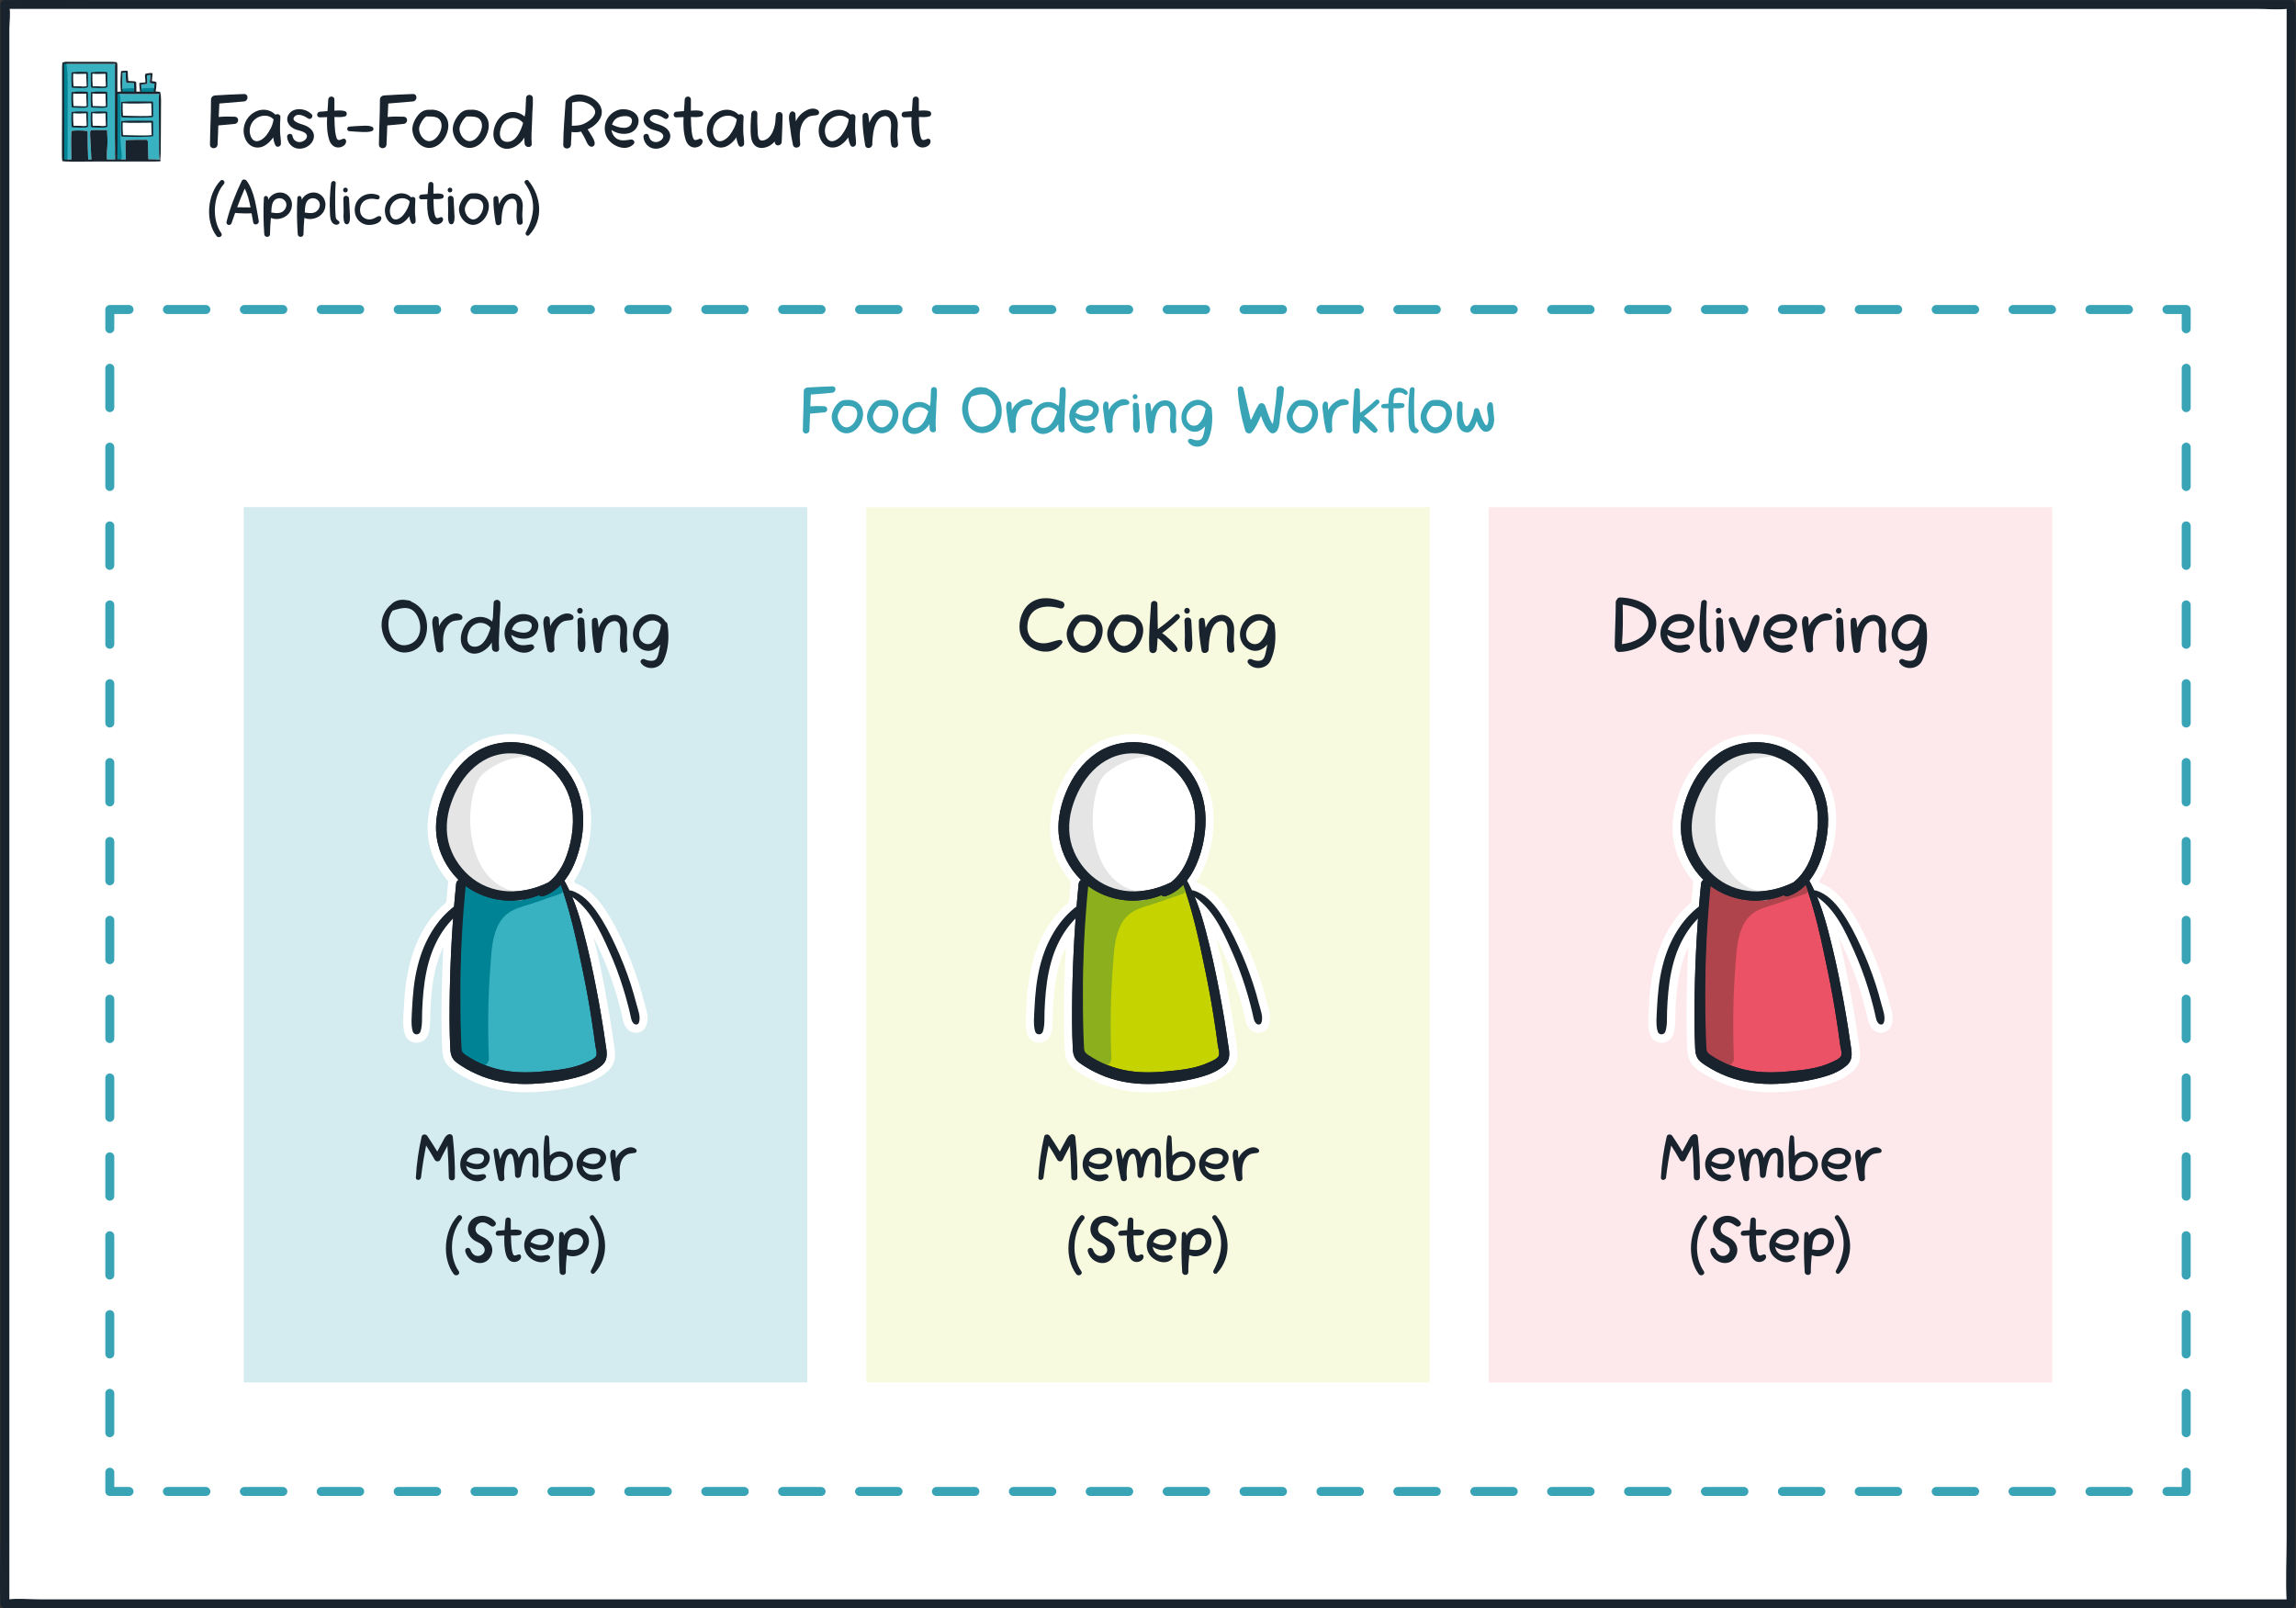 <?xml version="1.0" encoding="utf-8"?>
<!-- Generator: Adobe Illustrator 26.5.0, SVG Export Plug-In . SVG Version: 6.00 Build 0)  -->
<svg version="1.1" id="Layer_1" xmlns="http://www.w3.org/2000/svg" xmlns:xlink="http://www.w3.org/1999/xlink" x="0px" y="0px"
	 viewBox="0 0 1789.9 1253.8" style="enable-background:new 0 0 1789.9 1253.8;" xml:space="preserve">
<rect x="0" y="0" width="1789.9" height="1253.8" fill="#333333" stroke="none"/>
<style type="text/css">
	.st0{fill:#FFFFFF;}
	.st1{fill:#19232D;}
	.st2{fill:#38A4B6;}
	.st3{fill:#38B1C1;}
	.st4{fill:#008395;}
	.st5{fill:#D4EBEF;}
	.st6{fill:#F8FAE0;}
	.st7{fill:#FDE9EB;}
	.st8{fill:#E4E5E4;}
	.st9{fill:#C5D300;}
	.st10{fill:#8CAF1E;}
	.st11{fill:#EB5265;}
	.st12{fill:#B0444C;}
</style>
<g>
	<g>
		<g>
			<rect x="3.8" y="3.5" class="st0" width="1782.3" height="1246.7"/>
		</g>
		<g>
			<g>
				<path class="st1" d="M1786.1,1246.9c-16,0-32,0-48,0c-43.1,0-86.3,0-129.4,0c-64,0-127.9,0-191.9,0c-78,0-156.1,0-234.1,0
					c-85.2,0-170.4,0-255.6,0c-86.6,0-173.1,0-259.7,0c-80.2,0-160.3,0-240.5,0c-68,0-136,0-204,0c-48.9,0-97.8,0-146.7,0
					c-15.2,0-30.3,0-45.5,0c-7.7,0-16.1-0.9-23.8,0c-1,0.1-2,0-3,0c1.1,1.1,2.2,2.2,3.4,3.4c0-11.1,0-22.2,0-33.3
					c0-30.2,0-60.5,0-90.7c0-44.7,0-89.4,0-134.1c0-54.6,0-109.1,0-163.7c0-59.8,0-119.5,0-179.3c0-60.3,0-120.7,0-181
					c0-56.3,0-112.5,0-168.8c0-47.5,0-95.1,0-142.6c0-34.2,0-68.4,0-102.6c0-10.6,0-21.2,0-31.8c0-5.2,1.1-11.7,0-16.8
					C7,5,7.2,4.2,7.2,3.5C6,4.6,4.9,5.8,3.8,6.9c16,0,32,0,48,0c43.1,0,86.3,0,129.4,0c64,0,127.9,0,191.9,0c78,0,156.1,0,234.1,0
					c85.2,0,170.4,0,255.6,0c86.6,0,173.1,0,259.7,0c80.2,0,160.3,0,240.5,0c68,0,136,0,204,0c48.9,0,97.8,0,146.7,0
					c15.2,0,30.3,0,45.5,0c7.7,0,16.1,0.9,23.8,0c1-0.1,2,0,3,0c-1.1-1.1-2.2-2.2-3.4-3.4c0,11.1,0,22.2,0,33.3
					c0,30.2,0,60.5,0,90.7c0,44.7,0,89.4,0,134.1c0,54.6,0,109.1,0,163.7c0,59.8,0,119.5,0,179.3c0,60.3,0,120.7,0,181
					c0,56.3,0,112.5,0,168.8c0,47.5,0,95.1,0,142.6c0,34.2,0,68.4,0,102.6c0,16.1-0.9,32.5,0,48.6c0,0.7,0,1.4,0,2.1
					c0,4.3,6.8,4.4,6.8,0c0-11.1,0-22.2,0-33.3c0-30.2,0-60.5,0-90.7c0-44.7,0-89.4,0-134.1c0-54.6,0-109.1,0-163.7
					c0-59.8,0-119.5,0-179.3c0-60.3,0-120.7,0-181c0-56.3,0-112.5,0-168.8c0-47.5,0-95.1,0-142.6c0-34.2,0-68.4,0-102.6
					c0-16.1,0.9-32.5,0-48.6c0-0.7,0-1.4,0-2.1c0-1.8-1.5-3.4-3.4-3.4c-16,0-32,0-48,0c-43.1,0-86.3,0-129.4,0
					c-64,0-127.9,0-191.9,0c-78,0-156.1,0-234.1,0c-85.2,0-170.4,0-255.6,0c-86.6,0-173.1,0-259.7,0c-80.2,0-160.3,0-240.5,0
					c-68,0-136,0-204,0c-48.9,0-97.8,0-146.7,0c-23.1,0-46.2-0.3-69.3,0c-1,0-2,0-3,0C2,0.1,0.4,1.7,0.4,3.5c0,11.1,0,22.2,0,33.3
					c0,30.2,0,60.5,0,90.7c0,44.7,0,89.4,0,134.1c0,54.6,0,109.1,0,163.7c0,59.8,0,119.5,0,179.3c0,60.3,0,120.7,0,181
					c0,56.3,0,112.5,0,168.8c0,47.5,0,95.1,0,142.6c0,34.2,0,68.4,0,102.6c0,16.1-0.9,32.5,0,48.6c0,0.7,0,1.4,0,2.1
					c0,1.8,1.5,3.4,3.4,3.4c16,0,32,0,48,0c43.1,0,86.3,0,129.4,0c64,0,127.9,0,191.9,0c78,0,156.1,0,234.1,0
					c85.2,0,170.4,0,255.6,0c86.6,0,173.1,0,259.7,0c80.2,0,160.3,0,240.5,0c68,0,136,0,204,0c48.9,0,97.8,0,146.7,0
					c23.1,0,46.2,0.3,69.3,0c1,0,2,0,3,0C1790.4,1253.6,1790.4,1246.9,1786.1,1246.9z"/>
			</g>
		</g>
	</g>
	<g>
		<path class="st1" d="M190.2,79.1c-6.4,0.6-12.8,1.1-19.2,1.6c-0.2,3.5-0.4,7-0.5,10.5c4.2-0.4,8.4-0.4,12.5-0.2
			c3.6,0.2,3.5,5.2,0,5.6c-4.2,0.4-8.5,0.8-12.8,1.2c-0.2,5-0.3,9.9-0.6,14.9c-0.2,3.8-5.9,3.8-5.9,0c0.1-11.7,0.8-23.4,0.8-35
			c0-1.9,1.5-3.2,3.3-3.3c7.4-0.5,14.9-0.8,22.3-1.1C194,73.1,193.8,78.7,190.2,79.1z"/>
		<path class="st1" d="M219,112.1c-0.1,2.2-3.2,3.3-4.3,1.2c-0.9-1.9-1.5-4-1.7-6.2c-1.5,2.2-3.3,4.1-5.4,5.6
			c-6.2,4.5-13.7,2.3-16.5-4.8c-2.9-7.2-0.2-15.5,6.2-19.8c5.7-3.8,12.8-3.4,17.4,1.3c1.6-0.9,4-0.3,3.9,2
			c-0.2,3.5-0.4,6.9-0.3,10.4C218.3,105.3,219.1,108.7,219,112.1z M213.3,93c-0.1-0.1-0.2-0.1-0.3-0.2c-3.5-3.6-9.5-3.2-13.3-0.5
			c-4.4,3-6.2,8.8-4.3,13.8c2.7,7,9.1,3.5,12.4-0.8c2.6-3.5,4.8-7.5,5.4-11.9C213.3,93.2,213.3,93.1,213.3,93z"/>
		<path class="st1" d="M244.6,107.5c-1,5.4-6.8,8.9-12.1,8.4c-5-0.5-8.4-4.6-8.7-9.4c-0.1-2.4,3.8-3,4.2-0.6
			c0.5,3.4,3.4,5.5,6.9,4.7c3.4-0.8,6.4-4.6,2.7-7.1c-2.5-1.7-5.9-1.8-8.5-3.2c-1.9-1-3.6-2.5-4.5-4.4c-2-4.1,0.5-8.5,4.6-10.1
			c4.6-1.7,10.3-0.2,13.7,3.2c1.7,1.7-0.6,4.8-2.6,3.4c-2.6-1.7-7.6-4.5-10.5-1.7c-3.8,3.7,4.3,5.8,6.4,6.5
			C240.9,98.7,245.6,102,244.6,107.5z"/>
		<path class="st1" d="M269.8,109.8c0.4,3.2-3.3,5.2-6.1,5.2c-3.7,0-6.1-2.8-7.1-6.1c-1.7-5.5-1.9-11.5-1.6-17.6
			c-1.9,0.1-3.7,0.1-5.6,0.2c-2.9,0.1-2.8-4.2,0-4.4c2-0.2,3.9-0.4,5.9-0.5c0.2-3.1,0.5-6.1,0.6-9c0.2-3.1,4.8-3.1,4.8,0
			c0,2.9,0,5.8,0,8.7c2.7-0.2,5.5-0.4,8.1,0.3c2,0.6,2.1,3.6,0,4.2c-2.6,0.7-5.4,0.5-8.1,0.4c0,2.2,0.1,4.4,0.2,6.5
			c0.2,3.2,0.4,6.5,1.4,9.6c1,3.1,3,1.6,5.2,0.9C268.8,107.8,269.7,108.8,269.8,109.8z"/>
		<path class="st1" d="M290.3,102c-2.5,1.2-5.3,0.9-8.1,0.9c-3.3-0.1-6.5-0.4-9.8-0.6c-2.3-0.2-2.3-3.4,0-3.6
			c3.3-0.3,6.5-0.5,9.8-0.6c2.8-0.1,5.6-0.4,8.1,0.9C291.4,99.5,291.4,101.5,290.3,102z"/>
		<path class="st1" d="M321.9,79.1c-6.4,0.6-12.8,1.1-19.2,1.6c-0.2,3.5-0.4,7-0.5,10.5c4.2-0.4,8.4-0.4,12.5-0.2
			c3.6,0.2,3.5,5.2,0,5.6c-4.2,0.4-8.5,0.8-12.8,1.2c-0.2,5-0.3,9.9-0.6,14.9c-0.2,3.8-5.9,3.8-5.9,0c0.1-11.7,0.8-23.4,0.8-35
			c0-1.9,1.5-3.2,3.3-3.3c7.4-0.5,14.9-0.8,22.3-1.1C325.7,73.1,325.5,78.7,321.9,79.1z"/>
		<path class="st1" d="M335.4,115.3c-8.4,0.7-15.3-9.2-13.7-17c0.8-3.9,3.5-8.5,6.7-10.9c2.2-1.6,4.6-2,7-1.8
			c6.4-0.7,13,3.4,14,10.3C350.5,104,344.2,114.6,335.4,115.3z M343.9,95.6c-1.5-5.3-6.9-4.7-11.5-4.8c-0.3,0.2-0.6,0.3-0.9,0.6
			c-2,1.6-3.7,4.7-4.5,7.1c-1.5,5,3.4,13,9.2,11.3C341.5,108.3,345.4,100.6,343.9,95.6z"/>
		<path class="st1" d="M366.9,115.3c-8.4,0.7-15.3-9.2-13.7-17c0.8-3.9,3.5-8.5,6.7-10.9c2.2-1.6,4.6-2,7-1.8
			c6.4-0.7,13,3.4,14,10.3C382,104,375.7,114.6,366.9,115.3z M375.4,95.6c-1.5-5.3-6.9-4.7-11.5-4.8c-0.3,0.2-0.6,0.3-0.9,0.6
			c-2,1.6-3.7,4.7-4.5,7.1c-1.5,5,3.4,13,9.2,11.3C373,108.3,376.9,100.6,375.4,95.6z"/>
		<path class="st1" d="M415,87.8c-0.1,2.3-0.1,4.5-0.2,6.8c-0.2,5.7-0.8,11.7-0.3,17.4c0.4,3.5-5.1,3.5-5.5,0
			c-0.2-1.6-0.2-3.2-0.2-4.8c-0.1,0.1-0.1,0.3-0.2,0.4c-4.1,6.6-13.5,11.9-20.4,5.6c-6.1-5.5-3.5-16.3,1.6-21.6
			C395,86,403.6,86,409,90.9c0.2-1.1,0.4-2.2,0.6-3.3c0.2-3.7,0.3-7.4,0.5-11.1c0.1-3.4,5.1-3.4,5.3,0C415.5,80.2,415.4,84,415,87.8
			z M407.8,95.7c-0.1-0.1-0.3-0.2-0.4-0.3c-4.2-4.7-11.3-4.6-15.1,0.6c-3.2,4.3-4.7,14.6,3.2,14.6c6.8,0,10.2-8.2,12-13.6
			C407.6,96.5,407.7,96.1,407.8,95.7z"/>
		<path class="st1" d="M458.1,100.9c1,1.5,2,3,2.9,4.6c1.1,1.9,2.7,4.2,2.6,6.5c-0.1,2.3-2.6,3.1-4.2,1.7c-1.7-1.3-2.4-3.9-3.4-5.8
			c-0.9-1.8-2-3.6-3-5.3c-2.6,0.6-5.1,0.7-7.4,0.3c-0.1,3.4-0.3,6.7-0.5,10c-0.3,3.8-6,3.9-6,0c0-11.1,1.2-22.4,1.8-33.5
			c0.1-1.1,0.7-1.8,1.4-2.1c0.1-0.1,0.2-0.3,0.3-0.4c7.3-7.5,25.4-1,26.5,9.4C469.7,92.5,464.5,98,458.1,100.9z M463.9,86.4
			c-0.9-3.9-6.2-6.5-9.8-7.1c-2.9-0.5-5.4,0.1-8.1,0.6c-0.1,6-0.1,12.1-0.2,18.2c2.9-0.2,5.7-0.1,8.5-1.2
			C457.8,95.5,464.9,91.1,463.9,86.4z"/>
		<path class="st1" d="M497.3,97.3c-2.8,8.6-14.2,8.6-20.6,4c0.2,1.6,0.8,3.2,1.8,4.6c3.5,4.7,8.4,3.6,13.3,2.9
			c2-0.3,3.7,1.9,2.1,3.6c-6.4,6.5-18.1,1-21.2-6.2c-3.5-8.2,0.6-17.5,9-20.4C489.2,83.4,500.4,87.9,497.3,97.3z M480.5,92.3
			c-1.7,1.2-2.8,3-3.4,4.9c0.1,0,0.3,0.1,0.4,0.1c4,2.1,13.3,4.8,15-1.8C494.2,88.7,483.5,90.1,480.5,92.3z"/>
		<path class="st1" d="M522.4,107.5c-1,5.4-6.8,8.9-12.1,8.4c-5-0.5-8.4-4.6-8.7-9.4c-0.1-2.4,3.8-3,4.2-0.6
			c0.5,3.4,3.4,5.5,6.9,4.7c3.4-0.8,6.4-4.6,2.7-7.1c-2.5-1.7-5.9-1.8-8.5-3.2c-1.9-1-3.6-2.5-4.5-4.4c-2-4.1,0.5-8.5,4.6-10.1
			c4.6-1.7,10.3-0.2,13.7,3.2c1.7,1.7-0.6,4.8-2.6,3.4c-2.6-1.7-7.6-4.5-10.5-1.7c-3.8,3.7,4.3,5.8,6.4,6.5
			C518.7,98.7,523.4,102,522.4,107.5z"/>
		<path class="st1" d="M547.7,109.8c0.4,3.2-3.3,5.2-6.1,5.2c-3.7,0-6.1-2.8-7.1-6.1c-1.7-5.5-1.9-11.5-1.6-17.6
			c-1.9,0.1-3.7,0.1-5.6,0.2c-2.9,0.1-2.8-4.2,0-4.4c2-0.2,3.9-0.4,5.9-0.5c0.2-3.1,0.5-6.1,0.6-9c0.2-3.1,4.8-3.1,4.8,0
			c0,2.9,0,5.8,0,8.7c2.7-0.2,5.5-0.4,8.1,0.3c2,0.6,2.1,3.6,0,4.2c-2.6,0.7-5.4,0.5-8.1,0.4c0,2.2,0.1,4.4,0.2,6.5
			c0.2,3.2,0.4,6.5,1.4,9.6c1,3.1,3,1.6,5.2,0.9C546.7,107.8,547.5,108.8,547.7,109.8z"/>
		<path class="st1" d="M580.1,112.1c-0.1,2.2-3.2,3.3-4.3,1.2c-0.9-1.9-1.5-4-1.7-6.2c-1.5,2.2-3.3,4.1-5.4,5.6
			c-6.2,4.5-13.7,2.3-16.5-4.8c-2.9-7.2-0.2-15.5,6.2-19.8c5.7-3.8,12.8-3.4,17.4,1.3c1.6-0.9,4-0.3,3.9,2
			c-0.2,3.5-0.4,6.9-0.3,10.4C579.4,105.3,580.2,108.7,580.1,112.1z M574.4,93c-0.1-0.1-0.2-0.1-0.3-0.2c-3.5-3.6-9.5-3.2-13.3-0.5
			c-4.4,3-6.2,8.8-4.3,13.8c2.7,7,9.1,3.5,12.4-0.8c2.6-3.5,4.8-7.5,5.4-11.9C574.4,93.2,574.4,93.1,574.4,93z"/>
		<path class="st1" d="M610.1,89.9c0,1.2,0,2.6-0.1,4c-0.2,5.6-0.3,11.2-0.6,16.8c-0.1,2.9-4.6,3.8-5.3,0.7
			c-0.1-0.4-0.1-0.8-0.2-1.1c-2.3,2.7-5.3,4.6-9.3,5c-5.2,0.5-8.3-3.1-9-7.9c-0.9-6.1-0.3-12.7,0.1-18.9c0.2-3,4.8-3,4.7,0
			c-0.1,4.3-0.1,8.6,0.2,12.8c0.2,3-0.2,9.1,4.4,8.2c5.9-1.2,8.5-8,9.4-14c0.1-1.8,0.3-3.7,0.4-5.5C605.1,86.5,610,86.4,610.1,89.9z
			"/>
		<path class="st1" d="M637.1,89.7c-2.5,0.6-4.8,0.2-7.2,1.6c-2,1.2-3.5,3-4.5,5.1c-2.4,4.9-2,10.6-1.6,15.9
			c0.2,3.2-4.9,3.9-5.6,0.8c-1-4.6-1.8-9.3-2.3-14c-0.3-3.1-1.9-9.1,0.4-11.6c1.1-1.3,3.3-0.5,3.7,1c0,0,0,0.1,0,0.1
			c0.1,0.2,0.1,0.5,0.1,0.7c0,1.8,0.2,3.5,0.3,5.3c0.5-1.1,1.1-2.1,1.8-3.1c3-4.2,10.4-9.2,15.5-5.6
			C638.9,86.9,638.9,89.2,637.1,89.7z"/>
		<path class="st1" d="M667.3,112.1c-0.1,2.2-3.2,3.3-4.3,1.2c-0.9-1.9-1.5-4-1.7-6.2c-1.5,2.2-3.3,4.1-5.4,5.6
			c-6.2,4.5-13.7,2.3-16.5-4.8c-2.9-7.2-0.2-15.5,6.2-19.8c5.7-3.8,12.8-3.4,17.4,1.3c1.6-0.9,4-0.3,3.9,2
			c-0.2,3.5-0.4,6.9-0.3,10.4C666.7,105.3,667.5,108.7,667.3,112.1z M661.7,93c-0.1-0.1-0.2-0.1-0.3-0.2c-3.5-3.6-9.5-3.2-13.3-0.5
			c-4.4,3-6.2,8.8-4.3,13.8c2.7,7,9.1,3.5,12.4-0.8c2.6-3.5,4.8-7.5,5.4-11.9C661.6,93.2,661.6,93.1,661.7,93z"/>
		<path class="st1" d="M700.1,112.6c0.3,3-4.6,3.5-5.2,0.7c-1-4.4-0.7-8.7-0.3-13.1c0.3-3.9,0.2-10.5-5.5-9.6
			c-8.2,1.4-8.9,15.8-9.1,22.1c-0.1,3-4.9,3.9-5.5,0.7c-1.3-7.6-2.3-15.4-2.1-23.2c0.1-2.5,4.1-3.2,4.5-0.6c0.3,2.1,0.6,4.1,0.8,6.2
			c2.1-5.3,5.6-9.5,11.4-10.1c5-0.5,8.9,2.6,10.3,7.3c0.8,3,0.5,6,0.3,9C699.4,105.7,699.7,109.1,700.1,112.6z"/>
		<path class="st1" d="M725.4,109.8c0.4,3.2-3.3,5.2-6.1,5.2c-3.7,0-6.1-2.8-7.1-6.1c-1.7-5.5-1.9-11.5-1.6-17.6
			c-1.9,0.1-3.7,0.1-5.6,0.2c-2.9,0.1-2.8-4.2,0-4.4c2-0.2,3.9-0.4,5.9-0.5c0.2-3.1,0.5-6.1,0.6-9c0.2-3.1,4.8-3.1,4.8,0
			c0,2.9,0,5.8,0,8.7c2.7-0.2,5.5-0.4,8.1,0.3c2,0.6,2.1,3.6,0,4.2c-2.6,0.7-5.4,0.5-8.1,0.4c0,2.2,0.1,4.4,0.2,6.5
			c0.2,3.2,0.4,6.5,1.4,9.6c1,3.1,3,1.6,5.2,0.9C724.4,107.8,725.3,108.8,725.4,109.8z"/>
		<path class="st1" d="M174.5,143.5c-8.5,9.6-9.4,27.9-2,38.3c1.6,2.3-2.1,4.3-3.7,2.2c-9-11.9-7.2-32.4,3-43.1
			C173.5,139.1,176.1,141.7,174.5,143.5z"/>
		<path class="st1" d="M197.4,173.4c-0.4-2.2-0.8-4.6-1.3-7.1c-4.2,0.2-8.5,0.1-12.8-0.3c-0.9,2.7-1.9,5.3-2.8,8
			c-0.8,2.4-4.5,1.5-3.9-1.1c2.8-11,6.9-21.6,11.9-31.9c0.8-1.6,2.9-1.2,3.8,0c6.2,8.3,7.5,21.2,9.4,31.1
			C202.3,175,198,176.2,197.4,173.4z M195.3,161.7c-1-5.2-2.3-10.4-4.5-14.7c-2.1,4.8-4.1,9.7-5.9,14.6
			C188.4,161.6,191.8,161.6,195.3,161.7z"/>
		<path class="st1" d="M225.5,166c-3.1,4.2-9.5,6-14.3,3.9c-0.4,4.2-0.7,8.4-0.7,12.6c0,2.9-4.4,2.9-4.5,0
			c-0.6-9.3-0.8-18.8-0.3-28.1c0.1-2.2,3.1-2.1,3.3,0c0,0.4,0.1,0.9,0.1,1.3c2.4-4.7,8.5-7.2,13.5-4.6
			C228.1,154,229.1,161.1,225.5,166z M216.2,154.8c-4.5,1.3-4.5,6.8-4.7,10.9c4.2,0.6,8.8,1.3,11.1-3.4
			C224.9,157.8,220.9,153.5,216.2,154.8z"/>
		<path class="st1" d="M251.6,166c-3.1,4.2-9.5,6-14.3,3.9c-0.4,4.2-0.7,8.4-0.7,12.6c0,2.9-4.4,2.9-4.5,0
			c-0.6-9.3-0.8-18.8-0.3-28.1c0.1-2.2,3.1-2.1,3.3,0c0,0.4,0.1,0.9,0.1,1.3c2.4-4.7,8.5-7.2,13.5-4.6
			C254.2,154,255.2,161.1,251.6,166z M242.3,154.8c-4.5,1.3-4.5,6.8-4.7,10.9c4.2,0.6,8.8,1.3,11.1-3.4
			C250.9,157.8,247,153.5,242.3,154.8z"/>
		<path class="st1" d="M264.3,174.4c-1.7,1.6-4,0.7-5.3-0.9c-1.7-2.2-1.7-5.4-1.8-8c-0.4-7.5,0-15.1,0.9-22.6c0.3-2.3,3.8-2.4,3.6,0
			c-0.4,5.5-0.5,11-0.4,16.5c0,2.8,0.1,5.7,0.3,8.5c0.1,1.1,0.1,2.4,0.9,3.2c0.5,0.5,1.2,0.9,1.7,1.4
			C264.8,173,264.8,173.9,264.3,174.4z"/>
		<path class="st1" d="M269.3,146.3c2.4,0,2.4,3.7,0,3.7C266.9,150,266.9,146.3,269.3,146.3z M272.2,173.5c-0.7,1.8-3,1.8-3.7,0
			c-1.1-2.7-0.6-6.1-0.6-9c0-3.2-0.1-6.5-0.2-9.7c-0.1-2.9,4.2-2.8,4.4,0c0.2,3.2,0.4,6.5,0.5,9.7
			C272.7,167.3,273.3,170.7,272.2,173.5z"/>
		<path class="st1" d="M297.3,170.3c-0.6,4.4-8.2,5.6-11.7,4.9c-4.5-0.9-7.9-4.3-8.8-8.8c-2.1-10.9,8.2-18.1,18-14.3
			c2,0.8,1.3,3.8-0.9,3.3c-3.3-0.7-7-0.8-9.9,1.2c-2.8,2-3.8,5.8-3.1,9.1c0.7,3.2,3.7,5.3,6.9,5.4c1.8,0,3.4-0.6,4.9-1.4
			c1.2-0.7,1.8-1.2,3.2-1.2C296.9,168.5,297.4,169.4,297.3,170.3z"/>
		<path class="st1" d="M324,172.7c-0.1,1.8-2.7,2.7-3.5,1c-0.8-1.6-1.2-3.3-1.4-5.1c-1.3,1.8-2.8,3.4-4.4,4.6
			c-5.2,3.8-11.4,1.9-13.7-4c-2.4-6-0.2-12.9,5.2-16.4c4.7-3.1,10.6-2.8,14.4,1.1c1.3-0.8,3.3-0.3,3.2,1.7c-0.1,2.9-0.3,5.7-0.3,8.6
			C323.4,167,324.1,169.9,324,172.7z M319.3,156.8c-0.1,0-0.1-0.1-0.2-0.1c-2.9-3-7.9-2.6-11-0.4c-3.6,2.5-5.1,7.3-3.6,11.5
			c2.2,5.8,7.6,2.9,10.3-0.7c2.2-2.9,4-6.2,4.5-9.8C319.2,157,319.3,156.9,319.3,156.8z"/>
		<path class="st1" d="M345.4,170.7c0.3,2.6-2.8,4.3-5.1,4.3c-3.1,0-5-2.3-5.9-5.1c-1.4-4.5-1.5-9.6-1.3-14.6
			c-1.5,0-3.1,0.1-4.6,0.1c-2.4,0.1-2.3-3.4,0-3.7c1.6-0.2,3.2-0.3,4.9-0.4c0.2-2.6,0.4-5.1,0.5-7.5c0.1-2.6,4-2.6,4,0
			c0,2.4,0,4.8,0,7.2c2.2-0.1,4.6-0.4,6.7,0.3c1.7,0.5,1.7,3,0,3.5c-2.1,0.6-4.4,0.4-6.7,0.4c0,1.8,0.1,3.6,0.2,5.4
			c0.1,2.6,0.3,5.4,1.2,7.9c0.9,2.6,2.5,1.3,4.3,0.8C344.5,169.1,345.3,169.9,345.4,170.7z"/>
		<path class="st1" d="M350.8,146.3c2.4,0,2.4,3.7,0,3.7C348.4,150,348.4,146.3,350.8,146.3z M353.7,173.5c-0.7,1.8-3,1.8-3.7,0
			c-1.1-2.7-0.6-6.1-0.6-9c0-3.2-0.1-6.5-0.2-9.7c-0.1-2.9,4.2-2.8,4.4,0c0.2,3.2,0.4,6.5,0.5,9.7
			C354.2,167.3,354.8,170.7,353.7,173.5z"/>
		<path class="st1" d="M369.4,175.3c-7,0.5-12.7-7.6-11.4-14.1c0.7-3.2,2.9-7.1,5.6-9c1.8-1.3,3.8-1.7,5.8-1.5
			c5.3-0.6,10.8,2.8,11.6,8.5C381.9,166,376.7,174.7,369.4,175.3z M376.5,159c-1.3-4.4-5.7-3.9-9.5-3.9c-0.3,0.1-0.5,0.3-0.7,0.5
			c-1.7,1.3-3.1,3.9-3.7,5.9c-1.2,4.2,2.8,10.7,7.6,9.4C374.4,169.5,377.7,163.2,376.5,159z"/>
		<path class="st1" d="M407.5,173.1c0.3,2.5-3.8,2.9-4.3,0.6c-0.8-3.6-0.6-7.2-0.3-10.8c0.3-3.2,0.2-8.7-4.5-7.9
			c-6.8,1.2-7.4,13.1-7.5,18.3c-0.1,2.5-4.1,3.3-4.5,0.6c-1-6.3-1.9-12.8-1.7-19.2c0-2,3.4-2.7,3.7-0.5c0.2,1.7,0.5,3.4,0.7,5.1
			c1.7-4.4,4.6-7.9,9.5-8.4c4.1-0.4,7.4,2.2,8.5,6.1c0.7,2.5,0.4,5,0.2,7.5C407,167.3,407.2,170.2,407.5,173.1z"/>
		<path class="st1" d="M412.5,183.3c-1.3,1.4-3.4-0.4-2.6-2c7-13,8.4-26-0.7-38.4c-1.2-1.6,1.5-3.6,2.7-2.1
			C422,152.9,424,171.2,412.5,183.3z"/>
	</g>
	<g>
		<path class="st2" d="M648.8,306.2c-5.6,0.6-11.2,1-16.7,1.4c-0.2,3.1-0.3,6.1-0.4,9.2c3.6-0.3,7.3-0.3,10.9-0.1
			c3.1,0.2,3.1,4.6,0,4.8c-3.7,0.3-7.4,0.7-11.1,1c-0.1,4.3-0.3,8.7-0.5,13c-0.2,3.3-5.2,3.3-5.1,0c0.1-10.2,0.7-20.4,0.7-30.5
			c0-1.6,1.3-2.8,2.9-2.9c6.5-0.4,13-0.7,19.5-0.9C652.2,301.1,652,305.9,648.8,306.2z"/>
		<path class="st2" d="M660.6,337.8c-7.4,0.6-13.4-8-12-14.9c0.7-3.4,3-7.4,5.8-9.5c1.9-1.4,4-1.7,6.1-1.6c5.6-0.6,11.3,3,12.2,9
			C673.8,328,668.3,337.2,660.6,337.8z M668,320.6c-1.3-4.6-6-4.1-10-4.2c-0.3,0.1-0.5,0.3-0.8,0.5c-1.8,1.4-3.3,4.1-3.9,6.2
			c-1.3,4.4,2.9,11.3,8,9.9C665.9,331.7,669.3,325,668,320.6z"/>
		<path class="st2" d="M688.1,337.8c-7.4,0.6-13.4-8-12-14.9c0.7-3.4,3-7.4,5.8-9.5c1.9-1.4,4-1.7,6.1-1.6c5.6-0.6,11.3,3,12.2,9
			C701.3,328,695.8,337.2,688.1,337.8z M695.5,320.6c-1.3-4.6-6-4.1-10-4.2c-0.3,0.1-0.5,0.3-0.8,0.5c-1.8,1.4-3.3,4.1-3.9,6.2
			c-1.3,4.4,2.9,11.3,8,9.9C693.4,331.7,696.8,325,695.5,320.6z"/>
		<path class="st2" d="M730,313.8c-0.1,2-0.1,4-0.2,5.9c-0.2,5-0.7,10.2-0.2,15.1c0.3,3.1-4.5,3-4.8,0c-0.1-1.4-0.2-2.8-0.2-4.2
			c-0.1,0.1-0.1,0.2-0.2,0.4c-3.6,5.7-11.8,10.4-17.8,4.9c-5.3-4.8-3.1-14.2,1.4-18.8c4.6-4.8,12.1-4.9,16.9-0.5
			c0.2-1,0.4-1.9,0.5-2.9c0.1-3.2,0.3-6.4,0.4-9.7c0.1-3,4.5-3,4.6,0C730.5,307.2,730.4,310.5,730,313.8z M723.7,320.7
			c-0.1-0.1-0.3-0.2-0.4-0.3c-3.7-4.1-9.8-4-13.1,0.5c-2.8,3.8-4.1,12.8,2.8,12.7c6,0,8.9-7.2,10.4-11.9
			C723.6,321.4,723.6,321.1,723.7,320.7z"/>
		<path class="st2" d="M769,337.3c-11.5,2.7-19.5-9.5-18.9-19.6c0.3-5,2.7-9.6,6.2-12.5c2.7-3,6.5-3.8,10.2-3.2c1,0.1,2,0.2,3,0.6
			c0.4,0.1,0.6,0.3,0.8,0.6c4,1.7,7.5,4.9,9,8.8C783.2,321.4,780.3,334.7,769,337.3z M774.3,312.7c-4-7.3-10.5-5.6-16.8-3.5
			c-6.4,8.4-1.3,27,11.2,22.9C776.9,329.5,778.1,319.7,774.3,312.7z"/>
		<path class="st2" d="M803.7,315.5c-2.2,0.5-4.2,0.2-6.3,1.4c-1.8,1-3.1,2.6-4,4.4c-2.1,4.3-1.7,9.3-1.4,13.9
			c0.2,2.8-4.3,3.4-4.9,0.7c-0.9-4-1.6-8.1-2-12.2c-0.3-2.7-1.6-7.9,0.3-10.1c1-1.1,2.8-0.5,3.2,0.9c0,0,0,0.1,0,0.1
			c0.1,0.2,0.1,0.4,0,0.6c0,1.5,0.1,3.1,0.3,4.6c0.4-0.9,0.9-1.8,1.5-2.7c2.6-3.6,9.1-8,13.5-4.9C805.4,313,805.4,315.1,803.7,315.5
			z"/>
		<path class="st2" d="M830.4,313.8c-0.1,2-0.1,4-0.2,5.9c-0.2,5-0.7,10.2-0.2,15.1c0.3,3.1-4.5,3-4.8,0c-0.1-1.4-0.2-2.8-0.2-4.2
			c-0.1,0.1-0.1,0.2-0.2,0.4c-3.6,5.7-11.8,10.4-17.8,4.9c-5.3-4.8-3.1-14.2,1.4-18.8c4.6-4.8,12.1-4.9,16.9-0.5
			c0.2-1,0.4-1.9,0.5-2.9c0.1-3.2,0.3-6.4,0.4-9.7c0.1-3,4.5-3,4.6,0C830.9,307.2,830.8,310.5,830.4,313.8z M824.1,320.7
			c-0.1-0.1-0.3-0.2-0.4-0.3c-3.7-4.1-9.8-4-13.1,0.5c-2.8,3.8-4.1,12.8,2.8,12.7c6,0,8.9-7.2,10.4-11.9
			C824,321.4,824,321.1,824.1,320.7z"/>
		<path class="st2" d="M856.2,322.1c-2.5,7.5-12.4,7.5-18,3.5c0.2,1.4,0.7,2.8,1.6,4c3,4.1,7.3,3.1,11.6,2.5
			c1.7-0.2,3.2,1.7,1.8,3.1c-5.6,5.6-15.8,0.9-18.5-5.4c-3.1-7.1,0.5-15.3,7.9-17.7C849.1,310,858.9,313.9,856.2,322.1z
			 M841.5,317.7c-1.5,1.1-2.5,2.6-3,4.3c0.1,0,0.3,0.1,0.4,0.1c3.5,1.8,11.6,4.2,13.1-1.6C853.5,314.7,844.2,315.8,841.5,317.7z"/>
		<path class="st2" d="M879.2,315.5c-2.2,0.5-4.2,0.2-6.3,1.4c-1.8,1-3.1,2.6-4,4.4c-2.1,4.3-1.7,9.3-1.4,13.9
			c0.2,2.8-4.3,3.4-4.9,0.7c-0.9-4-1.6-8.1-2-12.2c-0.3-2.7-1.6-7.9,0.3-10.1c1-1.1,2.8-0.5,3.2,0.9c0,0,0,0.1,0,0.1
			c0.1,0.2,0.1,0.4,0,0.6c0,1.5,0.1,3.1,0.3,4.6c0.4-0.9,0.9-1.8,1.5-2.7c2.6-3.6,9.1-8,13.5-4.9C880.8,313,880.8,315.1,879.2,315.5
			z"/>
		<path class="st2" d="M884.9,307.3c2.5,0,2.5,3.9,0,3.9C882.4,311.2,882.4,307.3,884.9,307.3z M887.9,335.9c-0.7,1.9-3.1,1.9-3.9,0
			c-1.1-2.9-0.6-6.4-0.6-9.5c0-3.4-0.1-6.8-0.3-10.2c-0.1-3,4.5-3,4.7,0c0.2,3.4,0.4,6.8,0.5,10.2C888.5,329.4,889,333,887.9,335.9z
			"/>
		<path class="st2" d="M917.1,335.5c0.3,2.6-4,3.1-4.5,0.6c-0.8-3.8-0.6-7.6-0.3-11.4c0.3-3.4,0.2-9.2-4.8-8.3
			c-7.2,1.2-7.7,13.8-7.9,19.2c-0.1,2.6-4.3,3.4-4.8,0.6c-1.1-6.7-2-13.5-1.8-20.2c0-2.1,3.6-2.8,3.9-0.5c0.3,1.8,0.5,3.6,0.7,5.4
			c1.8-4.6,4.8-8.3,10-8.8c4.3-0.4,7.8,2.3,8.9,6.4c0.7,2.6,0.4,5.3,0.2,7.9C916.5,329.4,916.8,332.4,917.1,335.5z"/>
		<path class="st2" d="M941.7,343.1c-2.7,5.9-11.5,7-15.3,1.7c-1.2-1.6,1-3.4,2.6-2.6c1.7,0.9,5.2,1.6,7,0.5c2-1.2,2.6-5.5,3-7.5
			c0.2-1,0.4-2,0.5-2.9c-1.3,1.5-2.8,2.8-4.6,3.6c-5.7,2.5-12.1-1.7-13.5-7.4c-1.6-6,1.7-12.7,7.2-15.5c5.2-2.7,11.6-1.1,14.6,3.9
			c0.6,0.2,1.2,0.6,1.3,1.5c0,0.2,0,0.4,0.1,0.6c0,0,0,0,0,0c0,0,0,0,0,0C945.6,326.9,945,335.9,941.7,343.1z M939.9,318.7
			c-5.5-7.3-16.8,0.6-14.7,8.7c1.1,4.2,6.2,6.1,9.4,3c3-2.8,4.7-7.3,5.1-11.3C939.8,318.9,939.9,318.8,939.9,318.7z"/>
		<path class="st2" d="M1000.9,303.6c-0.4,6.6-1.7,13.2-2.8,19.7c-0.7,4.2-0.1,11.9-4.5,14.2c-1.2,0.6-2.4,0.4-3.4-0.4
			c-3.5-3-5.5-8.1-7.2-12.9c-2,4.4-3.8,9-7.1,12.8c-1.6,1.8-4.6,0.8-5.2-1.4c-3-10.3-5.3-21.4-5.8-32.2c-0.1-2.6,3.8-3,4.4-0.6
			c2,8.2,3.8,16.5,5.8,24.8c2.2-3.9,3.6-8.2,6-11.9c1.4-2.2,4.4-1.6,5.2,0.7c1.5,4.1,3.1,10.1,5.8,14.2c1.1-3.4,1.4-9.7,1.7-11.6
			c0.8-5.1,1.3-10.1,1.5-15.2C995.5,299.9,1001.2,300,1000.9,303.6z"/>
		<path class="st2" d="M1015.3,337.8c-7.4,0.6-13.4-8-12-14.9c0.7-3.4,3-7.4,5.8-9.5c1.9-1.4,4-1.7,6.1-1.6c5.6-0.6,11.3,3,12.2,9
			C1028.5,328,1022.9,337.2,1015.3,337.8z M1022.7,320.6c-1.3-4.6-6-4.1-10-4.2c-0.3,0.1-0.5,0.3-0.8,0.5c-1.8,1.4-3.3,4.1-3.9,6.2
			c-1.3,4.4,2.9,11.3,8,9.9C1020.6,331.7,1024,325,1022.7,320.6z"/>
		<path class="st2" d="M1050.3,315.5c-2.2,0.5-4.2,0.2-6.3,1.4c-1.8,1-3.1,2.6-4,4.4c-2.1,4.3-1.7,9.3-1.4,13.9
			c0.2,2.8-4.3,3.4-4.9,0.7c-0.9-4-1.6-8.1-2-12.2c-0.3-2.7-1.6-7.9,0.3-10.1c1-1.1,2.8-0.5,3.2,0.9c0,0,0,0.1,0,0.1
			c0.1,0.2,0.1,0.4,0,0.6c0,1.5,0.1,3.1,0.3,4.6c0.4-0.9,0.9-1.8,1.5-2.7c2.6-3.6,9.1-8,13.5-4.9
			C1051.9,313,1051.9,315.1,1050.3,315.5z"/>
		<path class="st2" d="M1074.9,314.5c-3.6,3.6-7.5,6.9-11.6,10c0.7,0.4,1.5,0.9,2.2,1.6c2.8,2.4,6,5.1,8.1,8.3
			c1.1,1.7-1.1,3.8-2.8,2.8c-2.1-1.3-3.8-3.2-5.5-4.9c-1.4-1.4-3-3.5-5-4.4c-0.1,2.6-0.2,5.2-0.5,7.8c-0.3,3.2-4.9,3.3-5.1,0
			c-0.6-10.2,0.6-20.7,1.1-30.9c0.1-2.8,4.3-2.8,4.3,0c0,5.6,0.2,11.4,0.2,17.1c4.2-3,8.2-6.2,11.9-9.8
			C1074,310.3,1076.5,312.8,1074.9,314.5z"/>
		<path class="st2" d="M1094.8,307.4c-2-1.8-7.1-2.1-7.9,0.9c-0.5,1.9-0.6,4.1-0.6,6.1c2.4-0.1,4.9-0.5,7.3,0c1.8,0.4,1.7,3,0,3.5
			c-2.3,0.7-4.9,0.4-7.3,0.4c0,2.6,0,5.2,0.1,7.8c0.1,3,0.5,6.2,0.3,9.2c-0.2,2-3.3,2.7-3.7,0.5c-0.9-4.5-0.7-9.4-0.6-14
			c0-1.2,0-2.3,0-3.5c-1.3,0-2.7,0-4,0c-2.2-0.1-2.1-3.1,0-3.3c1.3-0.1,2.7-0.2,4-0.3c0.1-2,0.2-4,0.5-6c0.6-3.5,2.2-5.9,5.9-6.3
			c3.2-0.4,6.1,0.3,8.2,2.8C1098.4,306.8,1096.4,308.8,1094.8,307.4z"/>
		<path class="st2" d="M1105.6,336.9c-1.8,1.7-4.2,0.8-5.6-1c-1.8-2.3-1.7-5.6-1.9-8.5c-0.4-7.9,0-15.8,0.9-23.7
			c0.3-2.4,4-2.5,3.8,0c-0.4,5.8-0.5,11.6-0.4,17.4c0,3,0.1,6,0.4,9c0.1,1.2,0.1,2.5,1,3.4c0.5,0.6,1.3,0.9,1.8,1.5
			C1106.1,335.4,1106.1,336.4,1105.6,336.9z"/>
		<path class="st2" d="M1119.7,337.8c-7.4,0.6-13.4-8-12-14.9c0.7-3.4,3-7.4,5.8-9.5c1.9-1.4,4-1.7,6.1-1.6c5.6-0.6,11.3,3,12.2,9
			C1132.9,328,1127.4,337.2,1119.7,337.8z M1127.1,320.6c-1.3-4.6-6-4.1-10-4.2c-0.3,0.1-0.5,0.3-0.8,0.5c-1.8,1.4-3.3,4.1-3.9,6.2
			c-1.3,4.4,2.9,11.3,8,9.9C1125,331.7,1128.4,325,1127.1,320.6z"/>
		<path class="st2" d="M1164.8,328c-0.2,3-1.3,6.7-4.2,8.1c-4.5,2.2-7.5-2.7-9.4-7.8c-1.6,5.1-4.2,10-9.3,8.6
			c-8-2.3-6.1-15.9-5.8-22c0.1-2.6,4.1-2.7,4.1,0c0,4.8-0.7,11.3,1.5,15.8c1.9,3.8,3.9-0.5,4.9-2.5c1.1-2.5,2.2-5.3,2.4-8
			c0.2-2.4,3.3-2.8,4.1-0.6c1,2.9,1.8,5.9,3.2,8.6c0.4,0.9,0.9,2.1,1.6,2.8c1.3,1.4,1.6,0.2,2.1-1.4c1.6-4.9-2.5-10.5,0.2-15.1
			c0.8-1.4,3-1.1,3.4,0.4c0.6,2.3,0.4,4.9,0.8,7.4C1164.6,324.3,1164.9,326.1,1164.8,328z"/>
	</g>
	<g>
		<g>
			<path class="st0" d="M127.2,71.7c-0.2-0.7-0.6-1.3-1.3-1.6c-0.3-0.2-0.7-0.3-1.1-0.4c-0.3,0-0.6-0.1-0.9-0.1
				c0.2-1.6,0.4-3.2,0.4-4.7c0-1.6-1-2.8-2.6-3c-0.3-0.1-0.6-0.1-0.8-0.1c0.1-1,0.2-2,0.2-3l0.1-0.9c0.1-0.7-0.2-1.4-0.7-1.9
				c-0.5-0.5-1.2-0.8-1.9-0.8c0,0-0.1,0-0.1,0c-1.2,0-2.3,0.2-3.5,0.3c-0.1,0-0.1,0-0.2,0c-0.7,0.1-2.7,0.4-3.2,2.4
				c-0.2,0.9-0.1,1.9,0,2.8c0,0.3,0.1,0.5,0.1,0.7l0.1,1.2c-0.5,0-1.1,0.1-1.6,0.1l-0.7,0.1c-0.6,0.1-1.1,0.3-1.5,0.6
				c-0.8-1.8-2.9-1.8-3.8-1.8c-0.1,0-0.3,0-0.4,0l-0.7,0c-0.4,0-0.7,0-1.1-0.1c-0.1-1.8-0.3-3.7-0.2-5.5c0-0.7-0.3-1.3-0.7-1.8
				c-0.5-0.5-1.1-0.7-1.7-0.7c-0.1,0-0.1,0-0.2,0l-0.7,0c-1,0.1-2.1,0.1-3.2,0.2c-0.6,0-1.1,0.2-1.5,0.6c0-0.3,0-0.7,0-1
				c0-0.2,0-0.5,0-0.7c0-1.2,0.1-2.6-0.4-4c-0.1-0.2-0.2-0.4-0.3-0.6c-0.3-0.6-0.9-1-1.5-1.1c-1.3-0.3-2.6-0.3-3.9-0.3
				c-0.3,0-0.6,0-0.9,0c-0.3,0-0.5,0-0.8,0l-1,0c-0.8,0-1.6,0-2.4,0c-0.6,0-1.3,0-1.9,0L67,46.4c-2.5,0-4.9,0-7.4,0l-5.3,0
				c-0.3,0-0.5,0-0.8,0c-0.4,0-0.8,0-1.2,0c-0.8,0-1.9,0.1-2.8,0.4c-1.3,0-2.3,1-2.5,2.3c-0.2,1.9-0.2,3.8-0.2,5.7c0,0.7,0,1.3,0,2
				c0,1.8,0,3.6,0,5.4c0,0.7,0,1.4,0,2.1c0,4.3,0,9,0,15c0,5.3,0,10.6,0,15.8c0,4.5,0,9.2,0,13.8l0,8.2c0,0.5,0,0.9,0,1.4
				c0,0.9,0,1.9,0,2.9c0,0.2,0,0.3,0,0.5c0,1,0,2.1,0.2,3.1c0,0.1,0,0.1,0,0.2c0,0.5,0.2,1.1,0.5,1.5c0.4,0.7,1.2,1.1,2,1.1
				c0,0,0,0,0,0c0.1,0,0.3,0,0.4,0c0.7,0.1,1.4,0.1,2.1,0.1l0.3,0c1.4,0,2.7,0.1,4,0.1c1.5,0,3.1,0,4.7,0c0.9,0,1.9,0,2.8,0
				l14.6-0.1c3.7,0,7.7,0,12.4,0c3.9,0,7.7,0,11.6,0l5.6,0c1.6,0,3.1,0,4.7,0l3.5,0c0.7,0,1.5,0,2.2,0c0.8,0,1.5,0,2.3,0
				c1.7,0,3,0,4.2-0.1c1.4-0.1,2.4-1.2,2.4-2.6c0-0.4-0.1-0.8-0.2-1.1c0.3-2.6,0.3-5.2,0.3-7.8c0-0.6,0-1.3,0-1.9
				c0.1-4,0.1-7.2,0.1-10.2c0-3.6,0-7.3,0-10.9c0-3.2,0-6.4,0-9.6c0-0.8,0-1.7,0-2.6C127.8,78,127.9,74.8,127.2,71.7z"/>
		</g>
		<g>
			<g>
				<path class="st3" d="M110,65.9c1.4-0.1,2.7-0.3,4.1-0.4c0.4,0,0.7-0.3,0.7-0.7c0-1.1-0.1-2.2-0.1-3.3c0-0.5,0-1-0.1-1.5
					c0-0.4-0.1-0.8-0.1-1.2c0.5-0.2,1.2-0.2,1.7-0.2c0.4-0.1,0.8-0.1,1.2-0.1c-0.2,1.9-0.4,3.8-0.6,5.6c0,0.4,0.4,0.7,0.8,0.8
					c0.5,0.1,1.1,0.1,1.6,0.2c0.4,0,0.9,0,1.3,0.1c0,0.4-0.1,0.8-0.1,1.1c-0.1,0.6-0.1,1.2-0.2,1.8c-0.1,1.1-0.3,2.3-0.4,3.4
					c-1.4,0-2.7,0-4.1,0c-1.9,0-3.7,0-5.6,0C110.3,69.6,110.2,67.7,110,65.9z"/>
			</g>
			<g>
				<path class="st3" d="M99.1,64.6c1.1,0,2.2,0.1,3.3,0.1c0.5,0,1,0.1,1.6,0.1c0.1,0,0.3,0,0.5,0.1c0,0.2,0,0.4,0,0.5
					c0,2,0,4,0.1,6c-2,0-4,0-6,0c-1.1,0-2.2,0-3.2,0c0.1-1.2,0-2.4-0.1-3.6c0-1.3,0-2.6,0-3.9c0-2.4,0.1-4.8,0.2-7.2
					c0.9-0.1,1.8-0.1,2.6-0.2c-0.1,2.4-0.1,4.9,0.2,7.3C98.4,64.3,98.7,64.6,99.1,64.6z"/>
			</g>
			<g>
				<path class="st3" d="M49.9,124.4c0.3-2.1,0.1-4.3,0.1-6.4c0-2.5,0-5,0-7.5c0-5,0-10,0-15c0-9.9-0.1-19.7-0.1-29.6
					c0-2.7,0-5.5,0-8.2c0-2.7,0.1-5.4-0.1-8.1c1.3,0.4,2.9,0.2,4.1,0.2c1.8,0,3.6,0,5.3,0c3.5,0,7,0,10.5,0c3.5,0,7,0,10.5,0
					c1.8,0,3.6,0,5.3,0c1.4,0,2.9,0.1,4.3-0.1c-0.2,0.9-0.2,1.8-0.2,2.8c0,1.3,0,2.6,0,3.9c0,2.4,0,4.9,0,7.3c0,4.9,0,9.9,0,14.8
					c0,9.8,0,19.5,0,29.3c0,2.7,0,5.5,0.1,8.2c0,2.8-0.1,5.6,0.1,8.3c-2.1,0-4.3,0-6.4,0c0-0.8-0.1-1.6-0.1-2.4c0-0.9,0-1.8,0-2.7
					c0.1-1.9,0.3-3.8,0.4-5.7c0.2-3.8,0-7.6-0.2-11.4c0-0.4-0.3-0.7-0.7-0.7c-1.9,0-3.9,0-5.8,0c-1.9,0-3.9-0.1-5.8,0.2
					c-0.4,0-0.6,0.3-0.6,0.6c-0.1,0.1-0.2,0.2-0.3,0.4c-0.1,1.9,0,3.7,0.1,5.6c0.1,1.9,0.2,3.7,0.3,5.6c0.1,1.9,0.2,3.7,0.3,5.6
					c0.1,1.6,0.1,3.3,0.3,4.9c-0.9,0-1.7,0-2.6,0c0.1-0.7,0-1.5,0-2.1c0-0.9-0.1-1.9-0.1-2.8c-0.1-1.8-0.1-3.6-0.2-5.5
					c-0.1-3.7-0.1-7.4-0.1-11.1c0-0.4-0.3-0.7-0.7-0.7c-1.9-0.2-3.9-0.4-5.9-0.4c-1.9,0-3.8,0-5.7,0.4c-0.4,0.1-0.5,0.5-0.2,0.8
					c0,0,0,0,0,0c-0.3,1.6-0.2,3.4-0.3,5.1c0,1.8,0,3.7,0,5.5c0,3.6,0.2,7.2,0.2,10.8c0,0,0,0,0,0c-1,0-2.1,0-3.1,0.1
					C51.8,124.3,50.9,124.3,49.9,124.4z"/>
			</g>
			<g>
				<path class="st3" d="M117.1,124.2c-0.5,0-0.9,0-1.4,0c0-2.7-0.3-5.3-0.3-8c0-1.4-0.1-2.8-0.1-4.2c0-1,0.2-2.4-0.9-2.9
					c-0.5-0.2-1.2-0.1-1.8-0.1c-0.7,0-1.4,0-2.1,0c-1.4,0-2.8,0-4.2,0c-1.3,0-2.7,0-4,0.1c-1.2,0-2.4,0-3.6,0.2
					c-0.1-0.1-0.4-0.1-0.4,0.1c0,0-0.1,0-0.1,0c-0.4,0.1-0.5,0.7-0.2,0.9c-0.1,0.8,0,1.8-0.1,2.5c0,1.3,0,2.7,0,4
					c0,2.5,0.1,5,0.2,7.5c-1,0-2,0-3,0c-1.2,0-2.4,0-3.7,0c0.2-2.4,0.1-4.8,0.1-7.2c0-2.4,0-4.9,0.1-7.3c0-4.9,0-9.9,0-14.8
					c0-7.3,0-14.6,0-21.9c0.9,0.2,2,0.1,2.8,0.1c1.4,0,2.8,0.1,4.2,0.1c2.9,0,5.8,0,8.7,0c2.8,0,5.7,0,8.5,0c2.7,0,5.5,0.1,8.3-0.1
					c-0.5,3-0.3,6.2-0.3,9.3c0,3.4,0,6.8,0.1,10.1c0.1,6.8,0,13.6,0.1,20.5c0,3.8-0.1,7.7,0.4,11.4
					C121.8,124.2,119.4,124.2,117.1,124.2z"/>
			</g>
			<g>
				<g>
					<path class="st4" d="M95.6,71.8c1.2,0.3,2.7,0.1,4,0c1.3,0,2.7-0.1,4-0.1c1.9-0.1,1.9-3.1,0-3c-1.3,0.1-2.7,0.2-4,0.2
						c-1.3,0.1-2.8,0-4,0.4C94.5,69.8,94.3,71.5,95.6,71.8L95.6,71.8z"/>
				</g>
				<g>
					<path class="st4" d="M109.7,70.9c0.8,1.6,3.6,1,4.9,0.9c0.9-0.1,1.9-0.1,2.8-0.2c0.9,0,1.9,0.1,2.8-0.4c0.8-0.5,0.9-1.8,0-2.3
						c-1-0.5-2-0.3-3.1-0.3c-1,0-2.1,0-3.1,0.1c-1,0-2.1,0-3,0.3C110.2,69.3,109.3,70,109.7,70.9L109.7,70.9z"/>
				</g>
				<g>
					<path class="st4" d="M91.3,72.8c-1.4,0.7-1,3.2-1,4.5c0,1.7,0,3.4-0.1,5.1c-0.1,3.4-0.1,6.8-0.2,10.1
						c-0.1,6.7-0.2,13.5,0.4,20.2c0.2,1.9,0.4,3.8,0.6,5.7c0.2,1.6,0.6,3,0,4.6c-0.3,0.8,0.3,1.8,1,2.1c0.9,0.3,1.7,0,2.2-0.7
						c0.9-1.3,0.9-3,0.7-4.5c-0.2-1.7-0.4-3.5-0.6-5.2c-0.3-3.5-0.5-7.1-0.5-10.6C93.8,97.1,94.2,90,94,83c0-2-0.1-4-0.2-5.9
						C93.7,75.7,93.7,71.7,91.3,72.8L91.3,72.8z"/>
				</g>
				<g>
					<path class="st4" d="M49.1,50c-0.5,4.8-0.2,9.7-0.2,14.5c0,4.7,0,9.5,0,14.2c0,9.5,0,19.1,0,28.6c0,5.4-0.1,10.8,0,16.3
						c0,2.4,3.6,2.4,3.7,0c0.2-9.7,0.1-19.3,0.1-29c0-9.5,0.1-19.1,0-28.7c-0.1-5.5,0.1-11-1-16.3c-0.1-0.7-0.9-1.1-1.5-1
						C49.6,48.7,49.2,49.3,49.1,50L49.1,50z"/>
				</g>
			</g>
			<g>
				<g>
					<path class="st1" d="M125,72.1c0-0.2-0.2-0.3-0.4-0.4c-0.1-0.1-0.2-0.2-0.4-0.2c-1-0.1-1.9-0.2-2.9-0.2
						c0.4-2.1,0.7-4.3,0.7-6.4c0-0.7-0.4-1.1-1.1-1.3c-0.8-0.2-1.7-0.2-2.5-0.3c0.2-1.9,0.3-3.8,0.5-5.7c0-0.4-0.4-0.7-0.7-0.7
						c-1.1,0-2.2,0.1-3.2,0.3c-0.7,0.1-1.7,0.1-1.9,1c-0.2,0.9,0,2.1,0.1,3c0.1,1,0.1,2,0.2,3c-1.4,0.1-2.7,0.2-4.1,0.4
						c-0.4,0-0.8,0.3-0.7,0.7c0.1,2,0.2,4.1,0.6,6.1c-0.6,0-1.3,0-1.9,0c-0.3,0-0.7,0-1,0c0-1.2,0-2.4,0-3.6c0-0.6,0-1.3-0.1-1.9
						c0-0.5,0.1-1.2-0.1-1.7c-0.3-1-1.7-0.8-2.6-0.9c-1.2-0.1-2.3-0.1-3.5-0.2c-0.2-2.4-0.4-4.8-0.4-7.3c0-0.3-0.3-0.7-0.7-0.7
						c-1.3,0.1-2.6,0.2-3.9,0.2c-0.4,0-0.6,0.3-0.7,0.7c-0.2,2.7-0.4,5.3-0.4,8c0,1.3,0,2.6,0.1,3.9c0.1,1.2,0.1,2.3,0.3,3.5
						c-0.7,0-1.3,0-2,0.1c-0.3,0-0.6,0-0.8,0.1c0-2,0-4,0-6c0-2.7,0-5.5,0-8.2c0-1.4,0-2.9,0-4.3c0-1.4,0.1-2.8-0.3-4.1
						c0-0.1-0.1-0.2-0.1-0.2c0-0.1-0.1-0.2-0.3-0.3c-1.7-0.3-3.4-0.3-5.1-0.3c-1.8,0-3.6,0-5.3,0c-3.5,0-7,0-10.5,0
						c-3.5,0-7,0-10.5,0c-1.8,0-3.6,0-5.3,0c-1.4,0-3.3-0.3-4.6,0.4c-0.4-0.1-0.9,0.1-0.9,0.6c-0.3,2.5-0.1,5-0.2,7.5
						c0,2.5,0,5,0,7.5c0,5,0,10,0,15c0,9.9-0.1,19.7-0.1,29.6c0,2.7,0,5.5,0,8.2c0,1.4,0,2.9,0,4.3c0,1.2,0,2.4,0.2,3.6
						c-0.1,0.2,0,0.4,0.1,0.5c0.1,0.3,0.6,0.4,0.9,0.3c0.9,0.2,1.7,0.2,2.6,0.2c1.3,0,2.6,0.1,3.9,0.1c2.5,0,5,0,7.5,0
						c4.9,0,9.8,0,14.6-0.1c9.9,0,19.8,0,29.6,0c2.7,0,5.5,0,8.2,0c2.8,0,5.7,0.1,8.6-0.1c0.8-0.1,0.9-1,0.4-1.3
						c0.4-3.4,0.4-6.8,0.4-10.2c0-3.4,0.1-6.8,0.1-10.1c0-6.8,0.1-13.6,0.1-20.5C125.5,79.9,125.8,75.9,125,72.1z M110,65.9
						c1.4-0.1,2.7-0.3,4.1-0.4c0.4,0,0.7-0.3,0.7-0.7c0-1.1-0.1-2.2-0.1-3.3c0-0.5,0-1-0.1-1.5c0-0.4-0.1-0.8-0.1-1.2
						c0.5-0.2,1.2-0.2,1.7-0.2c0.4-0.1,0.8-0.1,1.2-0.1c-0.2,1.9-0.4,3.8-0.6,5.6c0,0.4,0.4,0.7,0.8,0.8c0.5,0.1,1.1,0.1,1.6,0.2
						c0.4,0,0.9,0,1.3,0.1c0,0.4-0.1,0.8-0.1,1.1c-0.1,0.6-0.1,1.2-0.2,1.8c-0.1,1.1-0.3,2.3-0.4,3.4c-1.4,0-2.7,0-4.1,0
						c-1.9,0-3.7,0-5.6,0C110.3,69.6,110.2,67.7,110,65.9z M99.1,64.6c1.1,0,2.2,0.1,3.3,0.1c0.5,0,1,0.1,1.6,0.1
						c0.1,0,0.3,0,0.5,0.1c0,0.2,0,0.4,0,0.5c0,2,0,4,0.1,6c-2,0-4,0-6,0c-1.1,0-2.2,0-3.2,0c0.1-1.2,0-2.4-0.1-3.6
						c0-1.3,0-2.6,0-3.9c0-2.4,0.1-4.8,0.2-7.2c0.9-0.1,1.8-0.1,2.6-0.2c-0.1,2.4-0.1,4.9,0.2,7.3C98.4,64.3,98.7,64.6,99.1,64.6z
						 M49.9,124.4c0.3-2.1,0.1-4.3,0.1-6.4c0-2.5,0-5,0-7.5c0-5,0-10,0-15c0-9.9-0.1-19.7-0.1-29.6c0-2.7,0-5.5,0-8.2
						c0-2.7,0.1-5.4-0.1-8.1c1.3,0.4,2.9,0.2,4.1,0.2c1.8,0,3.6,0,5.3,0c3.5,0,7,0,10.5,0c3.5,0,7,0,10.5,0c1.8,0,3.6,0,5.3,0
						c1.4,0,2.9,0.1,4.3-0.1c-0.2,0.9-0.2,1.8-0.2,2.8c0,1.3,0,2.6,0,3.9c0,2.4,0,4.9,0,7.3c0,4.9,0,9.9,0,14.8c0,9.8,0,19.5,0,29.3
						c0,2.7,0,5.5,0.1,8.2c0,2.8-0.1,5.6,0.1,8.3c-2.1,0-4.3,0-6.4,0c0-0.8-0.1-1.6-0.1-2.4c0-0.9,0-1.8,0-2.7
						c0.1-1.9,0.3-3.8,0.4-5.7c0.2-3.8,0-7.6-0.2-11.4c0-0.4-0.3-0.7-0.7-0.7c-1.9,0-3.9,0-5.8,0c-1.9,0-3.9-0.1-5.8,0.2
						c-0.4,0-0.6,0.3-0.6,0.6c-0.1,0.1-0.2,0.2-0.3,0.4c-0.1,1.9,0,3.7,0.1,5.6c0.1,1.9,0.2,3.7,0.3,5.6c0.1,1.9,0.2,3.7,0.3,5.6
						c0.1,1.6,0.1,3.3,0.3,4.9c-0.9,0-1.7,0-2.6,0c0.1-0.7,0-1.5,0-2.1c0-0.9-0.1-1.9-0.1-2.8c-0.1-1.8-0.1-3.6-0.2-5.5
						c-0.1-3.7-0.1-7.4-0.1-11.1c0-0.4-0.3-0.7-0.7-0.7c-1.9-0.2-3.9-0.4-5.9-0.4c-1.9,0-3.8,0-5.7,0.4c-0.4,0.1-0.5,0.5-0.2,0.8
						c0,0,0,0,0,0c-0.3,1.6-0.2,3.4-0.3,5.1c0,1.8,0,3.7,0,5.5c0,3.6,0.2,7.2,0.2,10.8c0,0,0,0,0,0c-1,0-2.1,0-3.1,0.1
						C51.8,124.3,50.9,124.3,49.9,124.4z M117.1,124.2c-0.5,0-0.9,0-1.4,0c0-2.7-0.3-5.3-0.3-8c0-1.4-0.1-2.8-0.1-4.2
						c0-1,0.2-2.4-0.9-2.9c-0.5-0.2-1.2-0.1-1.8-0.1c-0.7,0-1.4,0-2.1,0c-1.4,0-2.8,0-4.2,0c-1.3,0-2.7,0-4,0.1
						c-1.2,0-2.4,0-3.6,0.2c-0.1-0.1-0.4-0.1-0.4,0.1c0,0-0.1,0-0.1,0c-0.4,0.1-0.5,0.7-0.2,0.9c-0.1,0.8,0,1.8-0.1,2.5
						c0,1.3,0,2.7,0,4c0,2.5,0.1,5,0.2,7.5c-1,0-2,0-3,0c-1.2,0-2.4,0-3.7,0c0.2-2.4,0.1-4.8,0.1-7.2c0-2.4,0-4.9,0.1-7.3
						c0-4.9,0-9.9,0-14.8c0-7.3,0-14.6,0-21.9c0.9,0.2,2,0.1,2.8,0.1c1.4,0,2.8,0.1,4.2,0.1c2.9,0,5.8,0,8.7,0c2.8,0,5.7,0,8.5,0
						c2.7,0,5.5,0.1,8.3-0.1c-0.5,3-0.3,6.2-0.3,9.3c0,3.4,0,6.8,0.1,10.1c0.1,6.8,0,13.6,0.1,20.5c0,3.8-0.1,7.7,0.4,11.4
						C121.8,124.2,119.4,124.2,117.1,124.2z"/>
				</g>
				<g>
					<g>
						<path class="st1" d="M56.6,68.4c2,0.1,4,0.2,6,0.2c1.9,0.1,3.8,0.1,5.6-0.5c0.3-0.1,0.4-0.3,0.4-0.6c0-3.6,0-7.2-0.1-10.7
							c0-0.4-0.3-0.7-0.7-0.7c-3.7,0-7.4-0.4-11,0.3c-0.3-0.3-1-0.1-1,0.5c-0.2,3.6-0.2,7.2,0.1,10.9C56,68.1,56.3,68.4,56.6,68.4z
							 M67.2,57.6c0.1,3.2,0.2,6.4,0.3,9.6c-1.7,0.4-3.5,0.2-5.2,0.1c-1.7,0-3.3-0.1-5-0.1c-0.2-3.2-0.3-6.5-0.2-9.7
							C60.4,57.9,63.8,57.6,67.2,57.6z"/>
					</g>
					<g>
						<path class="st0" d="M67.2,57.6c0.1,3.2,0.2,6.4,0.3,9.6c-1.7,0.4-3.5,0.2-5.2,0.1c-1.7,0-3.3-0.1-5-0.1
							c-0.2-3.2-0.3-6.5-0.2-9.7C60.4,57.9,63.8,57.6,67.2,57.6z"/>
					</g>
				</g>
				<g>
					<g>
						<path class="st1" d="M71.7,68.4c2,0.1,4,0.2,6,0.2c1.9,0.1,3.8,0.1,5.6-0.5c0.3-0.1,0.4-0.3,0.4-0.6c0-3.6,0-7.2-0.1-10.7
							c0-0.4-0.3-0.7-0.7-0.7c-3.7,0-7.4-0.4-11,0.3c-0.3-0.3-1-0.1-1,0.5c-0.2,3.6-0.2,7.2,0.1,10.9C71.1,68.1,71.3,68.4,71.7,68.4
							z M82.2,57.6c0.1,3.2,0.2,6.4,0.3,9.6c-1.7,0.4-3.5,0.2-5.2,0.1c-1.7,0-3.3-0.1-5-0.1c-0.2-3.2-0.3-6.5-0.2-9.7
							C75.4,57.9,78.9,57.6,82.2,57.6z"/>
					</g>
					<g>
						<path class="st0" d="M82.2,57.6c0.1,3.2,0.2,6.4,0.3,9.6c-1.7,0.4-3.5,0.2-5.2,0.1c-1.7,0-3.3-0.1-5-0.1
							c-0.2-3.2-0.3-6.5-0.2-9.7C75.4,57.9,78.9,57.6,82.2,57.6z"/>
					</g>
				</g>
				<g>
					<g>
						<path class="st1" d="M56.6,83.8c2,0.1,4,0.2,6,0.2c1.9,0.1,3.8,0.1,5.6-0.5c0.3-0.1,0.4-0.3,0.4-0.6c0-3.6,0-7.2-0.1-10.7
							c0-0.4-0.3-0.7-0.7-0.7c-3.7,0-7.4-0.4-11,0.3c-0.3-0.3-1-0.1-1,0.5c-0.2,3.6-0.2,7.2,0.1,10.9C56,83.6,56.3,83.8,56.6,83.8z
							 M67.2,73c0.1,3.2,0.2,6.4,0.3,9.6c-1.7,0.4-3.5,0.2-5.2,0.1c-1.7,0-3.3-0.1-5-0.1c-0.2-3.2-0.3-6.5-0.2-9.7
							C60.4,73.3,63.8,73.1,67.2,73z"/>
					</g>
					<g>
						<path class="st0" d="M67.2,73c0.1,3.2,0.2,6.4,0.3,9.6c-1.7,0.4-3.5,0.2-5.2,0.1c-1.7,0-3.3-0.1-5-0.1
							c-0.2-3.2-0.3-6.5-0.2-9.7C60.4,73.3,63.8,73.1,67.2,73z"/>
					</g>
				</g>
				<g>
					<g>
						<path class="st1" d="M71.7,83.8c2,0.1,4,0.2,6,0.2c1.9,0.1,3.8,0.1,5.6-0.5c0.3-0.1,0.4-0.3,0.4-0.6c0-3.6,0-7.2-0.1-10.7
							c0-0.4-0.3-0.7-0.7-0.7c-3.7,0-7.4-0.4-11,0.3c-0.3-0.3-1-0.1-1,0.5c-0.2,3.6-0.2,7.2,0.1,10.9C71.1,83.6,71.3,83.8,71.7,83.8
							z M82.2,73c0.1,3.2,0.2,6.4,0.3,9.6c-1.7,0.4-3.5,0.2-5.2,0.1c-1.7,0-3.3-0.1-5-0.1c-0.2-3.2-0.3-6.5-0.2-9.7
							C75.4,73.3,78.9,73.1,82.2,73z"/>
					</g>
					<g>
						<path class="st0" d="M82.2,73c0.1,3.2,0.2,6.4,0.3,9.6c-1.7,0.4-3.5,0.2-5.2,0.1c-1.7,0-3.3-0.1-5-0.1
							c-0.2-3.2-0.3-6.5-0.2-9.7C75.4,73.3,78.9,73.1,82.2,73z"/>
					</g>
				</g>
				<g>
					<g>
						<path class="st1" d="M56.6,99.3c2,0.1,4,0.2,6,0.2c1.9,0.1,3.8,0.1,5.6-0.5c0.3-0.1,0.4-0.3,0.4-0.6c0-3.6,0-7.2-0.1-10.7
							c0-0.4-0.3-0.7-0.7-0.7c-3.7,0-7.4-0.4-11,0.3c-0.3-0.3-1-0.1-1,0.5c-0.2,3.6-0.2,7.2,0.1,10.9C56,99,56.3,99.2,56.6,99.3z
							 M67.2,88.4c0.1,3.2,0.2,6.4,0.3,9.6c-1.7,0.4-3.5,0.2-5.2,0.1c-1.7,0-3.3-0.1-5-0.1c-0.2-3.2-0.3-6.5-0.2-9.7
							C60.4,88.8,63.8,88.5,67.2,88.4z"/>
					</g>
					<g>
						<path class="st0" d="M67.2,88.4c0.1,3.2,0.2,6.4,0.3,9.6c-1.7,0.4-3.5,0.2-5.2,0.1c-1.7,0-3.3-0.1-5-0.1
							c-0.2-3.2-0.3-6.5-0.2-9.7C60.4,88.8,63.8,88.5,67.2,88.4z"/>
					</g>
				</g>
				<g>
					<g>
						<path class="st1" d="M71.7,99.3c2,0.1,4,0.2,6,0.2c1.9,0.1,3.8,0.1,5.6-0.5c0.3-0.1,0.4-0.3,0.4-0.6c0-3.6,0-7.2-0.1-10.7
							c0-0.4-0.3-0.7-0.7-0.7c-3.7,0-7.4-0.4-11,0.3c-0.3-0.3-1-0.1-1,0.5c-0.2,3.6-0.2,7.2,0.1,10.9C71.1,99,71.3,99.2,71.7,99.3z
							 M82.2,88.4c0.1,3.2,0.2,6.4,0.3,9.6c-1.7,0.4-3.5,0.2-5.2,0.1c-1.7,0-3.3-0.1-5-0.1c-0.2-3.2-0.3-6.5-0.2-9.7
							C75.4,88.8,78.9,88.5,82.2,88.4z"/>
					</g>
					<g>
						<path class="st0" d="M82.2,88.4c0.1,3.2,0.2,6.4,0.3,9.6c-1.7,0.4-3.5,0.2-5.2,0.1c-1.7,0-3.3-0.1-5-0.1
							c-0.2-3.2-0.3-6.5-0.2-9.7C75.4,88.8,78.9,88.5,82.2,88.4z"/>
					</g>
				</g>
				<g>
					<g>
						<path class="st1" d="M95.3,91.5c2,0.1,4,0.2,6,0.2c1.9,0.1,15.9,0.1,17.7-0.5c0.3-0.1,0.4-0.3,0.4-0.6c0-3.6,0-7.2-0.1-10.7
							c0-0.4-0.3-0.7-0.7-0.7c-3.7,0-19.5-0.4-23.1,0.3c-0.3-0.3-1-0.1-1,0.5c-0.2,3.6-0.2,7.2,0.1,10.9
							C94.6,91.2,94.9,91.4,95.3,91.5z M117.9,80.6c0.1,3.2,0.2,6.4,0.3,9.6c-1.7,0.4-15.5,0.2-17.3,0.1c-1.7,0-3.3-0.1-5-0.1
							c-0.2-3.2-0.3-6.5-0.2-9.7C99,81,114.5,80.7,117.9,80.6z"/>
					</g>
					<g>
						<path class="st0" d="M117.9,80.6c0.1,3.2,0.2,6.4,0.3,9.6c-1.7,0.4-15.5,0.2-17.3,0.1c-1.7,0-3.3-0.1-5-0.1
							c-0.2-3.2-0.3-6.5-0.2-9.7C99,81,114.5,80.7,117.9,80.6z"/>
					</g>
				</g>
				<g>
					<g>
						<path class="st1" d="M95.3,106.5c2,0.1,4,0.2,6,0.2c1.9,0.1,15.9,0.1,17.7-0.5c0.3-0.1,0.4-0.3,0.4-0.6c0-3.6,0-7.2-0.1-10.7
							c0-0.4-0.3-0.7-0.7-0.7c-3.7,0-19.5-0.4-23.1,0.3c-0.3-0.3-1-0.1-1,0.5c-0.2,3.6-0.2,7.2,0.1,10.9
							C94.6,106.2,94.9,106.5,95.3,106.5z M117.9,95.7c0.1,3.2,0.2,6.4,0.3,9.6c-1.7,0.4-15.5,0.2-17.3,0.1c-1.7,0-3.3-0.1-5-0.1
							c-0.2-3.2-0.3-6.5-0.2-9.7C99,96,114.5,95.7,117.9,95.7z"/>
					</g>
					<g>
						<path class="st0" d="M117.9,95.7c0.1,3.2,0.2,6.4,0.3,9.6c-1.7,0.4-15.5,0.2-17.3,0.1c-1.7,0-3.3-0.1-5-0.1
							c-0.2-3.2-0.3-6.5-0.2-9.7C99,96,114.5,95.7,117.9,95.7z"/>
					</g>
				</g>
			</g>
		</g>
	</g>
	<g>
		<g>
			<path class="st2" d="M1704.3,1166.3h-15c-1.9,0-3.5-1.6-3.5-3.5s1.6-3.5,3.5-3.5h11.5v-11.5c0-1.9,1.6-3.5,3.5-3.5
				s3.5,1.6,3.5,3.5v15C1707.8,1164.7,1706.2,1166.3,1704.3,1166.3z"/>
		</g>
		<g>
			<path class="st2" d="M1659.3,1166.3h-30c-1.9,0-3.5-1.6-3.5-3.5s1.6-3.5,3.5-3.5h30c1.9,0,3.5,1.6,3.5,3.5
				S1661.2,1166.3,1659.3,1166.3z M1599.3,1166.3h-30c-1.9,0-3.5-1.6-3.5-3.5s1.6-3.5,3.5-3.5h30c1.9,0,3.5,1.6,3.5,3.5
				S1601.3,1166.3,1599.3,1166.3z M1539.4,1166.3h-30c-1.9,0-3.5-1.6-3.5-3.5s1.6-3.5,3.5-3.5h30c1.9,0,3.5,1.6,3.5,3.5
				S1541.3,1166.3,1539.4,1166.3z M1479.4,1166.3h-30c-1.9,0-3.5-1.6-3.5-3.5s1.6-3.5,3.5-3.5h30c1.9,0,3.5,1.6,3.5,3.5
				S1481.4,1166.3,1479.4,1166.3z M1419.5,1166.3h-30c-1.9,0-3.5-1.6-3.5-3.5s1.6-3.5,3.5-3.5h30c1.9,0,3.5,1.6,3.5,3.5
				S1421.4,1166.3,1419.5,1166.3z M1359.5,1166.3h-30c-1.9,0-3.5-1.6-3.5-3.5s1.6-3.5,3.5-3.5h30c1.9,0,3.5,1.6,3.5,3.5
				S1361.5,1166.3,1359.5,1166.3z M1299.6,1166.3h-30c-1.9,0-3.5-1.6-3.5-3.5s1.6-3.5,3.5-3.5h30c1.9,0,3.5,1.6,3.5,3.5
				S1301.5,1166.3,1299.6,1166.3z M1239.6,1166.3h-30c-1.9,0-3.5-1.6-3.5-3.5s1.6-3.5,3.5-3.5h30c1.9,0,3.5,1.6,3.5,3.5
				S1241.6,1166.3,1239.6,1166.3z M1179.7,1166.3h-30c-1.9,0-3.5-1.6-3.5-3.5s1.6-3.5,3.5-3.5h30c1.9,0,3.5,1.6,3.5,3.5
				S1181.6,1166.3,1179.7,1166.3z M1119.7,1166.3h-30c-1.9,0-3.5-1.6-3.5-3.5s1.6-3.5,3.5-3.5h30c1.9,0,3.5,1.6,3.5,3.5
				S1121.7,1166.3,1119.7,1166.3z M1059.8,1166.3h-30c-1.9,0-3.5-1.6-3.5-3.5s1.6-3.5,3.5-3.5h30c1.9,0,3.5,1.6,3.5,3.5
				S1061.7,1166.3,1059.8,1166.3z M999.8,1166.3h-30c-1.9,0-3.5-1.6-3.5-3.5s1.6-3.5,3.5-3.5h30c1.9,0,3.5,1.6,3.5,3.5
				S1001.8,1166.3,999.8,1166.3z M939.9,1166.3h-30c-1.9,0-3.5-1.6-3.5-3.5s1.6-3.5,3.5-3.5h30c1.9,0,3.5,1.6,3.5,3.5
				S941.8,1166.3,939.9,1166.3z M879.9,1166.3h-30c-1.9,0-3.5-1.6-3.5-3.5s1.6-3.5,3.5-3.5h30c1.9,0,3.5,1.6,3.5,3.5
				S881.9,1166.3,879.9,1166.3z M820,1166.3h-30c-1.9,0-3.5-1.6-3.5-3.5s1.6-3.5,3.5-3.5h30c1.9,0,3.5,1.6,3.5,3.5
				S821.9,1166.3,820,1166.3z M760,1166.3h-30c-1.9,0-3.5-1.6-3.5-3.5s1.6-3.5,3.5-3.5h30c1.9,0,3.5,1.6,3.5,3.5
				S762,1166.3,760,1166.3z M700.1,1166.3h-30c-1.9,0-3.5-1.6-3.5-3.5s1.6-3.5,3.5-3.5h30c1.9,0,3.5,1.6,3.5,3.5
				S702,1166.3,700.1,1166.3z M640.1,1166.3h-30c-1.9,0-3.5-1.6-3.5-3.5s1.6-3.5,3.5-3.5h30c1.9,0,3.5,1.6,3.5,3.5
				S642.1,1166.3,640.1,1166.3z M580.2,1166.3h-30c-1.9,0-3.5-1.6-3.5-3.5s1.6-3.5,3.5-3.5h30c1.9,0,3.5,1.6,3.5,3.5
				S582.1,1166.3,580.2,1166.3z M520.2,1166.3h-30c-1.9,0-3.5-1.6-3.5-3.5s1.6-3.5,3.5-3.5h30c1.9,0,3.5,1.6,3.5,3.5
				S522.2,1166.3,520.2,1166.3z M460.3,1166.3h-30c-1.9,0-3.5-1.6-3.5-3.5s1.6-3.5,3.5-3.5h30c1.9,0,3.5,1.6,3.5,3.5
				S462.2,1166.3,460.3,1166.3z M400.3,1166.3h-30c-1.9,0-3.5-1.6-3.5-3.5s1.6-3.5,3.5-3.5h30c1.9,0,3.5,1.6,3.5,3.5
				S402.3,1166.3,400.3,1166.3z M340.4,1166.3h-30c-1.9,0-3.5-1.6-3.5-3.5s1.6-3.5,3.5-3.5h30c1.9,0,3.5,1.6,3.5,3.5
				S342.3,1166.3,340.4,1166.3z M280.4,1166.3h-30c-1.9,0-3.5-1.6-3.5-3.5s1.6-3.5,3.5-3.5h30c1.9,0,3.5,1.6,3.5,3.5
				S282.4,1166.3,280.4,1166.3z M220.5,1166.3h-30c-1.9,0-3.5-1.6-3.5-3.5s1.6-3.5,3.5-3.5h30c1.9,0,3.5,1.6,3.5,3.5
				S222.4,1166.3,220.5,1166.3z M160.5,1166.3h-30c-1.9,0-3.5-1.6-3.5-3.5s1.6-3.5,3.5-3.5h30c1.9,0,3.5,1.6,3.5,3.5
				S162.5,1166.3,160.5,1166.3z"/>
		</g>
		<g>
			<path class="st2" d="M100.6,1166.3h-15c-1.9,0-3.5-1.6-3.5-3.5v-15c0-1.9,1.6-3.5,3.5-3.5s3.5,1.6,3.5,3.5v11.5h11.5
				c1.9,0,3.5,1.6,3.5,3.5S102.5,1166.3,100.6,1166.3z"/>
		</g>
		<g>
			<path class="st2" d="M85.6,1120.5c-1.9,0-3.5-1.6-3.5-3.5v-30.7c0-1.9,1.6-3.5,3.5-3.5s3.5,1.6,3.5,3.5v30.7
				C89.1,1119,87.5,1120.5,85.6,1120.5z M85.6,1059.1c-1.9,0-3.5-1.6-3.5-3.5v-30.7c0-1.9,1.6-3.5,3.5-3.5s3.5,1.6,3.5,3.5v30.7
				C89.1,1057.5,87.5,1059.1,85.6,1059.1z M85.6,997.6c-1.9,0-3.5-1.6-3.5-3.5v-30.7c0-1.9,1.6-3.5,3.5-3.5s3.5,1.6,3.5,3.5v30.7
				C89.1,996,87.5,997.6,85.6,997.6z M85.6,936.1c-1.9,0-3.5-1.6-3.5-3.5v-30.7c0-1.9,1.6-3.5,3.5-3.5s3.5,1.6,3.5,3.5v30.7
				C89.1,934.5,87.5,936.1,85.6,936.1z M85.6,874.6c-1.9,0-3.5-1.6-3.5-3.5v-30.7c0-1.9,1.6-3.5,3.5-3.5s3.5,1.6,3.5,3.5v30.7
				C89.1,873.1,87.5,874.6,85.6,874.6z M85.6,813.2c-1.9,0-3.5-1.6-3.5-3.5v-30.7c0-1.9,1.6-3.5,3.5-3.5s3.5,1.6,3.5,3.5v30.7
				C89.1,811.6,87.5,813.2,85.6,813.2z M85.6,751.7c-1.9,0-3.5-1.6-3.5-3.5v-30.7c0-1.9,1.6-3.5,3.5-3.5s3.5,1.6,3.5,3.5v30.7
				C89.1,750.1,87.5,751.7,85.6,751.7z M85.6,690.2c-1.9,0-3.5-1.6-3.5-3.5V656c0-1.9,1.6-3.5,3.5-3.5s3.5,1.6,3.5,3.5v30.7
				C89.1,688.6,87.5,690.2,85.6,690.2z M85.6,628.7c-1.9,0-3.5-1.6-3.5-3.5v-30.7c0-1.9,1.6-3.5,3.5-3.5s3.5,1.6,3.5,3.5v30.7
				C89.1,627.1,87.5,628.7,85.6,628.7z M85.6,567.2c-1.9,0-3.5-1.6-3.5-3.5V533c0-1.9,1.6-3.5,3.5-3.5s3.5,1.6,3.5,3.5v30.7
				C89.1,565.7,87.5,567.2,85.6,567.2z M85.6,505.8c-1.9,0-3.5-1.6-3.5-3.5v-30.7c0-1.9,1.6-3.5,3.5-3.5s3.5,1.6,3.5,3.5v30.7
				C89.1,504.2,87.5,505.8,85.6,505.8z M85.6,444.3c-1.9,0-3.5-1.6-3.5-3.5V410c0-1.9,1.6-3.5,3.5-3.5s3.5,1.6,3.5,3.5v30.7
				C89.1,442.7,87.5,444.3,85.6,444.3z M85.6,382.8c-1.9,0-3.5-1.6-3.5-3.5v-30.7c0-1.9,1.6-3.5,3.5-3.5s3.5,1.6,3.5,3.5v30.7
				C89.1,381.2,87.5,382.8,85.6,382.8z M85.6,321.3c-1.9,0-3.5-1.6-3.5-3.5v-30.7c0-1.9,1.6-3.5,3.5-3.5s3.5,1.6,3.5,3.5v30.7
				C89.1,319.8,87.5,321.3,85.6,321.3z"/>
		</g>
		<g>
			<path class="st2" d="M85.6,259.8c-1.9,0-3.5-1.6-3.5-3.5v-15c0-1.9,1.6-3.5,3.5-3.5h15c1.9,0,3.5,1.6,3.5,3.5s-1.6,3.5-3.5,3.5
				H89.1v11.5C89.1,258.3,87.5,259.8,85.6,259.8z"/>
		</g>
		<g>
			<path class="st2" d="M1659.3,244.8h-30c-1.9,0-3.5-1.6-3.5-3.5s1.6-3.5,3.5-3.5h30c1.9,0,3.5,1.6,3.5,3.5
				S1661.2,244.8,1659.3,244.8z M1599.3,244.8h-30c-1.9,0-3.5-1.6-3.5-3.5s1.6-3.5,3.5-3.5h30c1.9,0,3.5,1.6,3.5,3.5
				S1601.3,244.8,1599.3,244.8z M1539.4,244.8h-30c-1.9,0-3.5-1.6-3.5-3.5s1.6-3.5,3.5-3.5h30c1.9,0,3.5,1.6,3.5,3.5
				S1541.3,244.8,1539.4,244.8z M1479.4,244.8h-30c-1.9,0-3.5-1.6-3.5-3.5s1.6-3.5,3.5-3.5h30c1.9,0,3.5,1.6,3.5,3.5
				S1481.4,244.8,1479.4,244.8z M1419.5,244.8h-30c-1.9,0-3.5-1.6-3.5-3.5s1.6-3.5,3.5-3.5h30c1.9,0,3.5,1.6,3.5,3.5
				S1421.4,244.8,1419.5,244.8z M1359.5,244.8h-30c-1.9,0-3.5-1.6-3.5-3.5s1.6-3.5,3.5-3.5h30c1.9,0,3.5,1.6,3.5,3.5
				S1361.5,244.8,1359.5,244.8z M1299.6,244.8h-30c-1.9,0-3.5-1.6-3.5-3.5s1.6-3.5,3.5-3.5h30c1.9,0,3.5,1.6,3.5,3.5
				S1301.5,244.8,1299.6,244.8z M1239.6,244.8h-30c-1.9,0-3.5-1.6-3.5-3.5s1.6-3.5,3.5-3.5h30c1.9,0,3.5,1.6,3.5,3.5
				S1241.6,244.8,1239.6,244.8z M1179.7,244.8h-30c-1.9,0-3.5-1.6-3.5-3.5s1.6-3.5,3.5-3.5h30c1.9,0,3.5,1.6,3.5,3.5
				S1181.6,244.8,1179.7,244.8z M1119.7,244.8h-30c-1.9,0-3.5-1.6-3.5-3.5s1.6-3.5,3.5-3.5h30c1.9,0,3.5,1.6,3.5,3.5
				S1121.7,244.8,1119.7,244.8z M1059.8,244.8h-30c-1.9,0-3.5-1.6-3.5-3.5s1.6-3.5,3.5-3.5h30c1.9,0,3.5,1.6,3.5,3.5
				S1061.7,244.8,1059.8,244.8z M999.8,244.8h-30c-1.9,0-3.5-1.6-3.5-3.5s1.6-3.5,3.5-3.5h30c1.9,0,3.5,1.6,3.5,3.5
				S1001.8,244.8,999.8,244.8z M939.9,244.8h-30c-1.9,0-3.5-1.6-3.5-3.5s1.6-3.5,3.5-3.5h30c1.9,0,3.5,1.6,3.5,3.5
				S941.8,244.8,939.9,244.8z M879.9,244.8h-30c-1.9,0-3.5-1.6-3.5-3.5s1.6-3.5,3.5-3.5h30c1.9,0,3.5,1.6,3.5,3.5
				S881.9,244.8,879.9,244.8z M820,244.8h-30c-1.9,0-3.5-1.6-3.5-3.5s1.6-3.5,3.5-3.5h30c1.9,0,3.5,1.6,3.5,3.5
				S821.9,244.8,820,244.8z M760,244.8h-30c-1.9,0-3.5-1.6-3.5-3.5s1.6-3.5,3.5-3.5h30c1.9,0,3.5,1.6,3.5,3.5S762,244.8,760,244.8z
				 M700.1,244.8h-30c-1.9,0-3.5-1.6-3.5-3.5s1.6-3.5,3.5-3.5h30c1.9,0,3.5,1.6,3.5,3.5S702,244.8,700.1,244.8z M640.1,244.8h-30
				c-1.9,0-3.5-1.6-3.5-3.5s1.6-3.5,3.5-3.5h30c1.9,0,3.5,1.6,3.5,3.5S642.1,244.8,640.1,244.8z M580.2,244.8h-30
				c-1.9,0-3.5-1.6-3.5-3.5s1.6-3.5,3.5-3.5h30c1.9,0,3.5,1.6,3.5,3.5S582.1,244.8,580.2,244.8z M520.2,244.8h-30
				c-1.9,0-3.5-1.6-3.5-3.5s1.6-3.5,3.5-3.5h30c1.9,0,3.5,1.6,3.5,3.5S522.2,244.8,520.2,244.8z M460.3,244.8h-30
				c-1.9,0-3.5-1.6-3.5-3.5s1.6-3.5,3.5-3.5h30c1.9,0,3.5,1.6,3.5,3.5S462.2,244.8,460.3,244.8z M400.3,244.8h-30
				c-1.9,0-3.5-1.6-3.5-3.5s1.6-3.5,3.5-3.5h30c1.9,0,3.5,1.6,3.5,3.5S402.3,244.8,400.3,244.8z M340.4,244.8h-30
				c-1.9,0-3.5-1.6-3.5-3.5s1.6-3.5,3.5-3.5h30c1.9,0,3.5,1.6,3.5,3.5S342.3,244.8,340.4,244.8z M280.4,244.8h-30
				c-1.9,0-3.5-1.6-3.5-3.5s1.6-3.5,3.5-3.5h30c1.9,0,3.5,1.6,3.5,3.5S282.4,244.8,280.4,244.8z M220.5,244.8h-30
				c-1.9,0-3.5-1.6-3.5-3.5s1.6-3.5,3.5-3.5h30c1.9,0,3.5,1.6,3.5,3.5S222.4,244.8,220.5,244.8z M160.5,244.8h-30
				c-1.9,0-3.5-1.6-3.5-3.5s1.6-3.5,3.5-3.5h30c1.9,0,3.5,1.6,3.5,3.5S162.5,244.8,160.5,244.8z"/>
		</g>
		<g>
			<path class="st2" d="M1704.3,259.8c-1.9,0-3.5-1.6-3.5-3.5v-11.5h-11.5c-1.9,0-3.5-1.6-3.5-3.5s1.6-3.5,3.5-3.5h15
				c1.9,0,3.5,1.6,3.5,3.5v15C1707.8,258.3,1706.2,259.8,1704.3,259.8z"/>
		</g>
		<g>
			<path class="st2" d="M1704.3,1120.5c-1.9,0-3.5-1.6-3.5-3.5v-30.7c0-1.9,1.6-3.5,3.5-3.5s3.5,1.6,3.5,3.5v30.7
				C1707.8,1119,1706.2,1120.5,1704.3,1120.5z M1704.3,1059.1c-1.9,0-3.5-1.6-3.5-3.5v-30.7c0-1.9,1.6-3.5,3.5-3.5s3.5,1.6,3.5,3.5
				v30.7C1707.8,1057.5,1706.2,1059.1,1704.3,1059.1z M1704.3,997.6c-1.9,0-3.5-1.6-3.5-3.5v-30.7c0-1.9,1.6-3.5,3.5-3.5
				s3.5,1.6,3.5,3.5v30.7C1707.8,996,1706.2,997.6,1704.3,997.6z M1704.3,936.1c-1.9,0-3.5-1.6-3.5-3.5v-30.7c0-1.9,1.6-3.5,3.5-3.5
				s3.5,1.6,3.5,3.5v30.7C1707.8,934.5,1706.2,936.1,1704.3,936.1z M1704.3,874.6c-1.9,0-3.5-1.6-3.5-3.5v-30.7
				c0-1.9,1.6-3.5,3.5-3.5s3.5,1.6,3.5,3.5v30.7C1707.8,873.1,1706.2,874.6,1704.3,874.6z M1704.3,813.2c-1.9,0-3.5-1.6-3.5-3.5
				v-30.7c0-1.9,1.6-3.5,3.5-3.5s3.5,1.6,3.5,3.5v30.7C1707.8,811.6,1706.2,813.2,1704.3,813.2z M1704.3,751.7
				c-1.9,0-3.5-1.6-3.5-3.5v-30.7c0-1.9,1.6-3.5,3.5-3.5s3.5,1.6,3.5,3.5v30.7C1707.8,750.1,1706.2,751.7,1704.3,751.7z
				 M1704.3,690.2c-1.9,0-3.5-1.6-3.5-3.5V656c0-1.9,1.6-3.5,3.5-3.5s3.5,1.6,3.5,3.5v30.7C1707.8,688.6,1706.2,690.2,1704.3,690.2z
				 M1704.3,628.7c-1.9,0-3.5-1.6-3.5-3.5v-30.7c0-1.9,1.6-3.5,3.5-3.5s3.5,1.6,3.5,3.5v30.7
				C1707.8,627.1,1706.2,628.7,1704.3,628.7z M1704.3,567.2c-1.9,0-3.5-1.6-3.5-3.5V533c0-1.9,1.6-3.5,3.5-3.5s3.5,1.6,3.5,3.5v30.7
				C1707.8,565.7,1706.2,567.2,1704.3,567.2z M1704.3,505.8c-1.9,0-3.5-1.6-3.5-3.5v-30.7c0-1.9,1.6-3.5,3.5-3.5s3.5,1.6,3.5,3.5
				v30.7C1707.8,504.2,1706.2,505.8,1704.3,505.8z M1704.3,444.3c-1.9,0-3.5-1.6-3.5-3.5V410c0-1.9,1.6-3.5,3.5-3.5s3.5,1.6,3.5,3.5
				v30.7C1707.8,442.7,1706.2,444.3,1704.3,444.3z M1704.3,382.8c-1.9,0-3.5-1.6-3.5-3.5v-30.7c0-1.9,1.6-3.5,3.5-3.5
				s3.5,1.6,3.5,3.5v30.7C1707.8,381.2,1706.2,382.8,1704.3,382.8z M1704.3,321.3c-1.9,0-3.5-1.6-3.5-3.5v-30.7
				c0-1.9,1.6-3.5,3.5-3.5s3.5,1.6,3.5,3.5v30.7C1707.8,319.8,1706.2,321.3,1704.3,321.3z"/>
		</g>
	</g>
	<g>
		<rect x="190" y="395.4" class="st5" width="439.3" height="682.4"/>
	</g>
	<g>
		<rect x="675.3" y="395.4" class="st6" width="439.3" height="682.4"/>
	</g>
	<g>
		<rect x="1160.5" y="395.4" class="st7" width="439.3" height="682.4"/>
	</g>
	<g>
		<path class="st1" d="M319.1,508.3c-13.1,3.1-22.3-10.9-21.6-22.4c0.3-5.7,3.1-11,7.2-14.4c3.1-3.4,7.4-4.4,11.7-3.7
			c1.1,0.1,2.2,0.3,3.4,0.6c0.4,0.1,0.7,0.4,0.9,0.7c4.6,2,8.6,5.7,10.4,10.1C335.5,490.1,332.1,505.3,319.1,508.3z M325.3,480.1
			c-4.5-8.4-12.1-6.4-19.3-4c-7.4,9.6-1.5,31,12.9,26.3C328.2,499.4,329.6,488.1,325.3,480.1z"/>
		<path class="st1" d="M359,483.3c-2.5,0.6-4.8,0.2-7.2,1.6c-2,1.2-3.5,3-4.5,5.1c-2.4,4.9-2,10.6-1.6,15.9c0.2,3.2-4.9,3.9-5.6,0.8
			c-1-4.6-1.8-9.3-2.3-14c-0.3-3.1-1.9-9.1,0.4-11.6c1.1-1.3,3.3-0.5,3.7,1c0,0,0,0.1,0,0.1c0.1,0.2,0.1,0.5,0.1,0.7
			c0,1.8,0.2,3.5,0.3,5.3c0.5-1.1,1.1-2.1,1.8-3.1c3-4.2,10.4-9.2,15.5-5.6C360.9,480.5,360.9,482.9,359,483.3z"/>
		<path class="st1" d="M389.6,481.4c-0.1,2.3-0.1,4.5-0.2,6.8c-0.2,5.7-0.8,11.7-0.3,17.4c0.4,3.5-5.1,3.5-5.5,0
			c-0.2-1.6-0.2-3.2-0.2-4.8c-0.1,0.1-0.1,0.3-0.2,0.4c-4.1,6.6-13.5,11.9-20.4,5.6c-6.1-5.5-3.5-16.3,1.6-21.6
			c5.3-5.5,13.9-5.6,19.3-0.6c0.2-1.1,0.4-2.2,0.6-3.3c0.2-3.7,0.3-7.4,0.5-11.1c0.1-3.4,5.1-3.4,5.3,0
			C390.2,473.8,390,477.6,389.6,481.4z M382.4,489.3c-0.1-0.1-0.3-0.2-0.4-0.3c-4.2-4.7-11.3-4.6-15.1,0.6
			c-3.2,4.3-4.7,14.6,3.2,14.6c6.8,0,10.2-8.2,12-13.6C382.2,490.1,382.3,489.7,382.4,489.3z"/>
		<path class="st1" d="M419.2,490.9c-2.8,8.6-14.2,8.6-20.6,4c0.2,1.6,0.8,3.2,1.8,4.6c3.5,4.7,8.4,3.6,13.3,2.9
			c2-0.3,3.7,1.9,2.1,3.6c-6.4,6.5-18.1,1-21.2-6.2c-3.5-8.2,0.6-17.5,9-20.4C411.1,477,422.3,481.5,419.2,490.9z M402.4,485.9
			c-1.7,1.2-2.8,3-3.4,4.9c0.1,0,0.3,0.1,0.4,0.1c4,2.1,13.3,4.8,15-1.8C416.1,482.4,405.4,483.7,402.4,485.9z"/>
		<path class="st1" d="M445.6,483.3c-2.5,0.6-4.8,0.2-7.2,1.6c-2,1.2-3.5,3-4.5,5.1c-2.4,4.9-2,10.6-1.6,15.9
			c0.2,3.2-4.9,3.9-5.6,0.8c-1-4.6-1.8-9.3-2.3-14c-0.3-3.1-1.9-9.1,0.4-11.6c1.1-1.3,3.3-0.5,3.7,1c0,0,0,0.1,0,0.1
			c0.1,0.2,0.1,0.5,0.1,0.7c0,1.8,0.2,3.5,0.3,5.3c0.5-1.1,1.1-2.1,1.8-3.1c3-4.2,10.4-9.2,15.5-5.6
			C447.5,480.5,447.5,482.9,445.6,483.3z"/>
		<path class="st1" d="M452.1,473.9c2.9,0,2.9,4.5,0,4.5C449.2,478.4,449.3,473.9,452.1,473.9z M455.6,506.7c-0.8,2.2-3.6,2.2-4.4,0
			c-1.3-3.3-0.7-7.4-0.7-10.9c0-3.9-0.1-7.8-0.3-11.8c-0.1-3.5,5.1-3.4,5.3,0c0.2,3.9,0.5,7.8,0.6,11.8
			C456.2,499.3,456.9,503.4,455.6,506.7z"/>
		<path class="st1" d="M489.1,506.3c0.3,3-4.6,3.5-5.2,0.7c-1-4.4-0.7-8.7-0.3-13.1c0.3-3.9,0.2-10.5-5.5-9.6
			c-8.2,1.4-8.9,15.8-9.1,22.1c-0.1,3-4.9,3.9-5.5,0.7c-1.3-7.6-2.3-15.4-2.1-23.2c0.1-2.5,4.1-3.2,4.5-0.6c0.3,2.1,0.6,4.1,0.8,6.2
			c2.1-5.3,5.6-9.5,11.4-10.1c5-0.5,8.9,2.6,10.3,7.3c0.8,3,0.5,6,0.3,9C488.4,499.3,488.7,502.7,489.1,506.3z"/>
		<path class="st1" d="M517.3,515c-3.1,6.7-13.2,8-17.6,1.9c-1.3-1.9,1.2-3.9,2.9-2.9c2,1.1,6,1.8,8.1,0.5c2.3-1.3,2.9-6.3,3.4-8.6
			c0.3-1.1,0.4-2.2,0.6-3.4c-1.4,1.8-3.2,3.2-5.3,4.1c-6.6,2.8-13.8-1.9-15.5-8.5c-1.8-6.9,1.9-14.5,8.2-17.8
			c5.9-3.1,13.3-1.2,16.7,4.5c0.7,0.2,1.3,0.7,1.5,1.8c0,0.2,0.1,0.5,0.1,0.7c0,0,0,0,0,0c0,0,0,0,0,0
			C521.8,496.4,521.1,506.7,517.3,515z M515.3,487c-6.4-8.3-19.2,0.6-16.8,10c1.3,4.9,7.1,6.9,10.8,3.5c3.5-3.2,5.4-8.4,5.9-13
			C515.2,487.2,515.3,487.1,515.3,487z"/>
	</g>
	<g>
		<path class="st1" d="M354.6,918c0,3-4.6,3-4.7,0c-0.2-8.3-0.5-16.5-1.1-24.8c-0.4,1-0.8,1.9-1.2,2.5c-1.5,2.8-3,5.6-4.4,8.5
			c-0.8,1.7-3.4,1.6-4.3,0c-2.1-3.8-4.3-7.4-6.7-11.1c-1.7,8.3-3,16.6-4,24.9c-0.3,2.5-4.2,2.6-4,0c0.6-10.7,2.1-21.4,4.5-31.8
			c0.5-2.2,3.3-2.2,4.4-0.6c2.7,4,5.3,8.1,7.8,12.2c1.4-2.6,2.7-5.2,4.2-7.8c1.2-2.2,2-4.4,4.3-5.5c1.7-0.8,3.5,0.2,3.6,2.1
			C354.1,897.2,354.8,907.6,354.6,918z"/>
		<path class="st1" d="M381.4,905.4c-2.5,7.5-12.4,7.5-18,3.5c0.2,1.4,0.7,2.8,1.6,4c3,4.1,7.3,3.1,11.6,2.5
			c1.7-0.2,3.2,1.7,1.8,3.1c-5.6,5.6-15.8,0.9-18.5-5.4c-3.1-7.1,0.5-15.3,7.9-17.7C374.2,893.2,384,897.2,381.4,905.4z M366.7,901
			c-1.5,1.1-2.5,2.6-3,4.3c0.1,0,0.3,0,0.4,0.1c3.5,1.8,11.6,4.2,13.1-1.6C378.7,897.9,369.3,899.1,366.7,901z"/>
		<path class="st1" d="M419.7,916.1c0.1,2.9-4.7,2.9-4.6,0c0.1-3.2,0.2-6.4,0.2-9.7c0-2.2,0.8-9.4-3.5-6.9c-2.5,1.4-3.4,5.3-4.1,7.8
			c-0.8,2.9-1.2,5.9-1.6,8.9c-0.4,2.8-4.5,3-4.6,0c-0.1-3.2-0.2-6.3-0.7-9.5c-0.3-1.9-0.9-9.4-4.4-6.5c-2.2,1.8-2.6,6.1-3,8.7
			c-0.5,3.2-0.5,6.5-0.2,9.7c0.3,2.7-4.1,3.2-4.7,0.6c-1.6-7.1-2.8-14.3-3.8-21.5c-0.3-2.3,3.1-3.5,3.7-1c0.5,2.4,1.1,4.8,1.6,7.2
			c0.1-0.2,0.1-0.4,0.2-0.7c1-3.5,3-7.1,6.9-7.7c3.9-0.6,6,2.2,6.9,5.6c0.2,0.6,0.3,1.2,0.4,1.8c1.6-4.2,4.1-7.6,8.3-8
			c3.5-0.3,6.1,1.9,6.6,5.3C420.3,905.4,419.6,911,419.7,916.1z"/>
		<path class="st1" d="M439.9,918.7c-3.2,1.8-10.3,3.6-13.5,0.7c-0.9-0.2-1.8-0.9-1.9-2.1c-0.8-10.2-1.3-20.8,0.2-31
			c0.3-2,3.1-1.3,3.3,0.4c0.3,4.8,0.5,9.6,0.6,14.4c0.7-0.7,1.5-1.4,2.5-2c5.3-3.1,12.2-0.9,14.7,4.7
			C448.3,909.5,444.9,915.8,439.9,918.7z M442.4,906.9c-0.9-5.3-7.6-6.8-11.1-2.9c-1.6,1.8-2.3,4-2.5,6.3c0.1,1.9,0.2,3.7,0.3,5.6
			c0.6,0.1,1.1,0.3,1.7,0.3c1.7,0.2,3.3,0.1,4.9-0.4C439.5,914.7,443.1,911.1,442.4,906.9z"/>
		<path class="st1" d="M472.1,905.4c-2.5,7.5-12.4,7.5-18,3.5c0.2,1.4,0.7,2.8,1.6,4c3,4.1,7.3,3.1,11.6,2.5
			c1.7-0.2,3.2,1.7,1.8,3.1c-5.6,5.6-15.8,0.9-18.5-5.4c-3.1-7.1,0.5-15.3,7.9-17.7C465,893.2,474.7,897.2,472.1,905.4z M457.4,901
			c-1.5,1.1-2.5,2.6-3,4.3c0.1,0,0.3,0,0.4,0.1c3.5,1.8,11.6,4.2,13.1-1.6C469.4,897.9,460,899.1,457.4,901z"/>
		<path class="st1" d="M495,898.8c-2.2,0.5-4.2,0.2-6.3,1.4c-1.8,1-3.1,2.6-4,4.4c-2.1,4.3-1.7,9.3-1.4,13.9
			c0.2,2.8-4.3,3.4-4.9,0.7c-0.9-4-1.6-8.1-2-12.2c-0.3-2.7-1.6-7.9,0.3-10.1c1-1.1,2.8-0.5,3.2,0.9c0,0,0,0.1,0,0.1
			c0.1,0.2,0.1,0.4,0,0.6c0,1.5,0.1,3.1,0.3,4.6c0.4-0.9,0.9-1.8,1.5-2.7c2.6-3.6,9.1-8,13.5-4.9C496.7,896.3,496.7,898.4,495,898.8
			z"/>
		<path class="st1" d="M359.7,950.7c-8.9,10.1-9.9,29.3-2.1,40.3c1.7,2.4-2.2,4.6-3.9,2.3c-9.4-12.5-7.6-34.1,3.2-45.4
			C358.7,946.1,361.4,948.8,359.7,950.7z"/>
		<path class="st1" d="M362.7,975.5c-0.6-2.7,3.2-3.7,4.1-1.1c3.4,9.8,15.5,2.6,9.4-3.6c-2-2-5.1-2.6-7.3-4.4
			c-3.2-2.5-4.8-6.2-3.9-10.3c2.2-9.9,15.9-10.7,21.2-3.3c1.4,1.9-1.3,4.3-3.2,3.2c-1.7-1-3.4-2.5-5.4-2.9c-6-1.2-9.4,5.9-4.7,9.3
			c2.2,1.6,4.9,2.4,7,4.2c3.6,3.1,5,7.8,2.9,12.3C378.2,988.9,364.9,984.9,362.7,975.5z"/>
		<path class="st1" d="M406.2,979.4c0.3,2.8-2.9,4.5-5.4,4.5c-3.2,0-5.3-2.5-6.2-5.4c-1.5-4.8-1.6-10.1-1.4-15.3
			c-1.6,0-3.2,0.1-4.9,0.2c-2.5,0.1-2.4-3.6,0-3.9c1.7-0.2,3.4-0.3,5.1-0.4c0.2-2.7,0.4-5.4,0.6-7.9c0.1-2.7,4.2-2.7,4.2,0
			c0,2.5,0,5.1,0,7.6c2.4-0.2,4.8-0.4,7.1,0.3c1.8,0.5,1.8,3.1,0,3.7c-2.2,0.6-4.7,0.4-7,0.4c0,1.9,0.1,3.8,0.2,5.7
			c0.2,2.7,0.4,5.7,1.2,8.3c0.9,2.7,2.6,1.4,4.5,0.8C405.3,977.7,406.1,978.5,406.2,979.4z"/>
		<path class="st1" d="M431.3,968.5c-2.5,7.5-12.4,7.5-18,3.5c0.2,1.4,0.7,2.8,1.6,4c3,4.1,7.3,3.1,11.6,2.5
			c1.7-0.2,3.2,1.7,1.8,3.1c-5.6,5.6-15.8,0.9-18.5-5.4c-3.1-7.1,0.5-15.3,7.9-17.7C424.2,956.4,434,960.3,431.3,968.5z
			 M416.6,964.2c-1.5,1.1-2.5,2.6-3,4.3c0.1,0,0.3,0,0.4,0.1c3.5,1.8,11.6,4.2,13.1-1.6C428.6,961.1,419.3,962.2,416.6,964.2z"/>
		<path class="st1" d="M456.9,974.4c-3.3,4.4-10,6.4-15.1,4.1c-0.4,4.4-0.8,8.9-0.7,13.2c0,3.1-4.6,3-4.8,0
			c-0.6-9.8-0.8-19.8-0.3-29.6c0.1-2.3,3.2-2.2,3.5,0c0.1,0.4,0.1,0.9,0.1,1.3c2.5-4.9,9-7.6,14.2-4.8
			C459.7,961.8,460.7,969.3,456.9,974.4z M447.2,962.6c-4.7,1.3-4.7,7.2-5,11.5c4.4,0.6,9.3,1.4,11.7-3.6
			C456.3,965.8,452.1,961.2,447.2,962.6z"/>
		<path class="st1" d="M463.4,992.6c-1.4,1.5-3.6-0.4-2.7-2.1c7.3-13.6,8.8-27.4-0.7-40.4c-1.2-1.7,1.6-3.8,2.9-2.2
			C473.5,960.7,475.5,979.9,463.4,992.6z"/>
	</g>
	<g>
		<g>
			<path class="st0" d="M502.8,783.3c-0.3-0.9-0.5-1.7-0.7-2.5c-1.4-5.2-2.9-10.5-4.5-15.6c-3.3-10.2-7.3-20.5-11.9-30.4
				c-3.9-8.5-8.8-18.4-15.3-27.6c-4.5-6.3-11.6-15-22.1-18.7c-0.3-0.5-0.5-1-0.8-1.5c2.1-3.1,4-6.5,5.6-10.2
				c5.9-13.7,8.6-29.3,7.5-43.7c-2.3-30.4-24.5-55.7-52.7-60.1c-3.2-0.5-6.5-0.8-9.7-0.8c-12.1,0-23.4,3.4-32.8,9.9
				c-10.9,7.5-19.7,18.9-25.6,32.9c-6.4,15.4-8.1,30.7-4.9,44.3c2.5,10.3,7.6,19.9,14.6,27.9c-0.1,0.4-0.2,0.8-0.2,1.3
				c-0.5,5-1,10-1.4,15c-2.6,2.2-5.2,4.7-7.9,7.6c-6.2,6.9-11.5,15.3-15.5,25c-4,9.6-6.7,20.3-8.3,32.7c-0.7,5.4-1.1,11.4-1.4,18.1
				c0,0.9-0.1,1.9-0.2,2.9c-0.3,5.2-0.6,11,1,16.4c1.2,4.1,4.9,6.8,9.1,6.8c4.2,0,7.9-2.7,9.2-6.7c1.5-4.6,1.5-9.5,1.5-13.9
				c0-1.3,0-2.6,0.1-3.8c0.2-5.5,0.5-10.3,1-14.7c1.1-11.2,3.2-20.7,6.2-28.8c0.8-2.3,1.8-4.5,2.9-6.7c-0.6,12-1,24.2-1.3,36.5
				c-0.2,12.8-0.3,27.8,0.4,42.8c0.2,3.7,0.7,7.7,3.3,11.5c2.3,3.3,5.5,5.4,8,7l0.5,0.3c5.3,3.4,11.1,6.4,17.5,8.8
				c10.8,4.2,22.9,6.3,35.9,6.3c0,0,0,0,0,0c1.8,0,3.6,0,5.4-0.1c15.1-0.7,28.5-2.8,40-6.4c7.6-2.4,13.6-5.6,18.3-9.7
				c7.4-6.5,6.1-14.8,5.1-20.9c-0.1-0.7-0.2-1.3-0.3-2c-2-14-4.4-28.1-7-42c-2.8-14.7-5.7-27.9-8.8-40.1c2.3,4.6,4.4,9.3,6.5,13.9
				c3.9,8.8,7.4,18.1,10.4,27.6c1.4,4.5,2.7,9.2,3.9,13.8c0.6,2.2,1.1,4.5,1.6,6.7l0.1,0.4c0.1,0.3,0.2,0.7,0.2,1
				c0.6,2.6,1.3,6.1,4.4,9c1.6,1.5,3.8,2.4,6.1,2.4c0,0,0,0,0,0c3.4,0,6.4-1.9,7.7-4.9C506.2,794.5,504.2,788,502.8,783.3z
				 M435.7,664.4c-2.7,7.9-6.7,14-11.9,18.2c-6.8,3.3-14,5.2-21,5.7c-1.8-0.3-3.6-0.7-5.3-1.3c-4.1-1.6-8.1-4.5-11.4-7.9
				c-5.2-5.6-9-13.3-11.2-23c-2.1-9.3-2.5-19.3-1-29c0.5-3.6,1.5-9,3.4-13.7c1.3-3.1,3.3-5.5,6.9-8c8.9-6.2,17.8-9.1,28-9.2
				c4.2,1.6,8.1,3.9,11.7,6.8c7.3,6,12.6,14.4,14.9,23.6C441.4,637.6,440.3,651,435.7,664.4z M388.7,754.9c0.1-1.1,0.2-2.3,0.2-3.5
				c1-14.2,2.1-30.3,13.8-36c3.3-1.6,7-2.7,11-4c1.9-0.6,3.9-1.2,5.8-1.9c1.7-0.6,3.5-1.2,5.2-1.8c3.4-1.2,7-2.4,10.5-3.6
				c5.6,18.5,9.5,37.5,13.1,54.8c2.6,12.9,4.9,25.5,6.8,37.5c1,6.6,2,13.1,2.8,19.4c0.1,0.8,0.3,1.6,0.5,2.5
				c0.1,0.6,0.3,1.4,0.4,2.1c-1,0.6-2.5,1.3-3.2,1.6c-0.3,0.1-0.6,0.3-0.8,0.4c-9.5,4.5-21.7,5.6-32.5,6.6
				c-4.5,0.4-8.5,0.6-12.4,0.6c-8,0-15.1-0.9-21.7-2.7c-0.2,0-0.3-0.1-0.5-0.1c0.1-0.7,0.1-1.3,0.1-2
				C386.6,800.8,387,777.3,388.7,754.9z"/>
		</g>
		<g>
			<g>
				<g>
					<path class="st3" d="M437.2,685.1c7.4,15.2,11.8,31.6,15.7,48.1c6.8,28.7,12.1,57.8,16,87.1c0.2,1.5,0.4,3-0.1,4.4
						c-0.5,1.4-1.6,2.4-2.8,3.3c-7.6,6-17.4,8.2-26.9,9.8c-15.1,2.6-30.6,4.2-45.6,1.7c-12-2-23.6-6.8-33.6-13.7
						c-1.3-0.9-2.5-1.8-3.3-3.1c-0.9-1.5-1-3.4-1.1-5.2c-1.7-42.8-0.3-85.7,4-128.3"/>
				</g>
				<g>
					<path class="st1" d="M435.6,685.6c8.8,23.3,13.9,47.8,18.9,72.1c2.6,12.6,4.9,25.2,6.8,37.8c1,6.5,2,13,2.8,19.5
						c0.3,2.2,1.7,6.3,0.6,8.4c-1.1,2.1-5.3,3.9-7.4,4.8c-10.4,5-23.3,6.2-34.7,7.2c-12.2,1.1-24.5,1-36.4-2.3
						c-5.5-1.5-10.8-3.6-15.9-6.3c-2.4-1.3-4.7-2.6-6.9-4.1c-2.4-1.6-3.4-2.5-3.6-5.4c-0.7-13.2-0.9-26.5-0.9-39.7
						c-0.2-29.6,1.4-59.1,4.3-88.6c0.5-4.9-7.1-4.8-7.6,0c-2.9,28.5-4.5,57.2-5,85.9c-0.2,14.1-0.3,28.3,0.4,42.4
						c0.1,2.9,0.5,5.7,2.2,8.2c1.6,2.4,4.3,4,6.7,5.6c5.1,3.3,10.6,6,16.3,8.2c12.3,4.7,25.6,6.3,38.7,5.7
						c12.7-0.6,26.2-2.3,38.4-6.1c5.8-1.8,11.5-4.4,16-8.4c5.3-4.7,3.6-11,2.7-17.2c-2-14-4.3-27.9-7-41.7
						c-2.9-15.2-6.2-30.4-10.2-45.4c-3.8-14.6-8.5-29-16.2-42C437.8,682.6,434.9,683.7,435.6,685.6L435.6,685.6z"/>
				</g>
			</g>
			<g>
				<path class="st1" d="M443.7,697.7c16,9.8,23.9,27.5,31.3,44c4.1,9.2,7.7,18.7,10.7,28.4c1.5,4.7,2.8,9.4,4,14.1
					c0.6,2.4,1.2,4.7,1.7,7.1c0.6,2.5,0.8,5,2.8,6.8c1,0.9,3,1,3.7-0.5c2-4.4-0.7-10.7-1.8-15.1c-1.3-5.1-2.8-10.2-4.4-15.2
					c-3.3-10.1-7.2-20.1-11.7-29.7c-4.2-9.2-8.9-18.3-14.7-26.6c-5-7.1-11.4-14.1-20-16.7C443,693.5,441.8,696.5,443.7,697.7
					L443.7,697.7z"/>
			</g>
			<g>
				<path class="st1" d="M367.2,700.7c-8.5,0.9-16.9,8.5-22.4,14.5c-6.1,6.8-10.8,14.8-14.4,23.2c-4.1,9.9-6.5,20.4-7.8,31
					c-0.7,5.8-1.1,11.7-1.4,17.6c-0.2,5.5-1,12,0.6,17.2c0.9,3,5.1,2.9,6,0c1.6-4.9,1.1-10.9,1.3-16c0.2-5,0.5-10.1,1-15.1
					c1-10.3,2.9-20.6,6.5-30.4c3-8,7.2-15.7,12.7-22.3c2.7-3.2,5.7-6.2,8.9-8.9c3.2-2.8,7.3-4.7,10.3-7.6
					C369.6,702.9,368.8,700.6,367.2,700.7L367.2,700.7z"/>
			</g>
			<g>
				<path class="st4" d="M434.4,689.4c-11.8,2.7-24.1,4.6-35.7,8.3c-3.6,1.1-6.8,2.7-9.8,4.6c0.1-0.3,0.2-0.6,0.4-0.9c0,0,0,0,0,0
					c0,0,0,0,0,0c0.2-0.4,0.3-0.8,0.5-1.2c1.6-4-3-7.1-6.5-6.2c-1.9-3.2-7.6-3.7-9.2,0.6c0-0.2-0.1-0.4-0.2-0.5
					c0.1-1.2,0.1-2.5,0.2-3.7c0.2-2.7-2.4-4.9-4.9-4.9c-1.9,0-3.2,0.9-4,2.3c-2,0.6-3.9,2.5-3.7,4.7c0.1,1.6,0.3,3.2,0.4,4.8
					c-0.9,0.8-1.5,2-1.6,3.5c-0.1,7.4-0.3,14.8-0.4,22.3c0,0.3-0.1,0.5-0.1,0.8c-0.3,11.3-0.6,22.6-0.9,34c-0.1,4.3-0.2,8.7-0.4,13
					c-1,7.2-1.8,14.5-2.4,21.8c-1,11.5-2.6,25.9,7.1,34.3c1.8,1.5,4.3,1.7,6.3,0.8c1.2,2.3,3.4,3.8,6.3,3.4c2.9-0.4,5.4-2.9,5.3-6
					c-0.9-23.6-0.7-47.2,1.1-70.7c1.2-15.5,1.4-36.9,17.6-44.8c5.5-2.7,11.7-4.1,17.4-6.1c6.4-2.2,12.8-4.4,19.2-6.6
					C441.3,695.4,439.4,688.3,434.4,689.4z"/>
			</g>
			<g>
				<path class="st1" d="M435.6,685.6c8.8,23.3,13.9,47.8,18.9,72.1c2.6,12.6,4.9,25.2,6.8,37.8c1,6.5,2,13,2.8,19.5
					c0.3,2.2,1.7,6.3,0.6,8.4c-1.1,2.1-5.3,3.9-7.4,4.8c-10.4,5-23.3,6.2-34.7,7.2c-12.2,1.1-24.5,1-36.4-2.3
					c-5.5-1.5-10.8-3.6-15.9-6.3c-2.4-1.3-4.7-2.6-6.9-4.1c-2.4-1.6-3.4-2.5-3.6-5.4c-0.7-13.2-0.9-26.5-0.9-39.7
					c-0.2-29.6,1.4-59.1,4.3-88.6c0.5-4.9-7.1-4.8-7.6,0c-2.9,28.5-4.5,57.2-5,85.9c-0.2,14.1-0.3,28.3,0.4,42.4
					c0.1,2.9,0.5,5.7,2.2,8.2c1.6,2.4,4.3,4,6.7,5.6c5.1,3.3,10.6,6,16.3,8.2c12.3,4.7,25.6,6.3,38.7,5.7
					c12.7-0.6,26.2-2.3,38.4-6.1c5.8-1.8,11.5-4.4,16-8.4c5.3-4.7,3.6-11,2.7-17.2c-2-14-4.3-27.9-7-41.7
					c-2.9-15.2-6.2-30.4-10.2-45.4c-3.8-14.6-8.5-29-16.2-42C437.8,682.6,434.9,683.7,435.6,685.6L435.6,685.6z"/>
			</g>
			<g>
				<g>
					<path class="st0" d="M435.3,685.4c-16.1,13.3-39.6,17-58.8,8.8c-19.1-8.2-32.8-28.3-32.7-49.1c0-7.7,1.8-15.4,4.5-22.6
						c5.1-13.9,14.2-27,27.3-34.1c14.5-7.8,33.1-7.2,47.4,1c14.3,8.1,24.3,23.3,26.7,39.6c1.4,8.9,0.6,18.1-1.1,26.9
						c-3.1,16.2-10.9,33.4-26.3,39.3"/>
				</g>
				<g>
					<path class="st1" d="M434.5,684c-18.5,11.9-43,15.6-62.4,3.5c-8.9-5.6-16-14.1-20.1-23.7c-4.5-10.6-4.7-22.1-1.7-33.2
						c6.1-22.1,22.4-42.9,47-43.3c22.8-0.4,42.2,16.1,47.7,37.9c3.3,13.4,1.4,28.5-3.1,41.4c-3.8,11.1-10.5,20.5-21.2,25.6
						c-3.6,1.7-1.1,7.7,2.7,6.5c11.4-3.7,19.3-13.8,24-24.5c5.4-12.5,8.1-27.1,7-40.7c-2-26.1-20.7-50.1-47.3-54.2
						c-13.1-2-26.9,0.5-37.9,8.1c-10.7,7.4-18.4,18.2-23.3,30.1c-5.3,12.7-7.8,26.8-4.5,40.3c2.8,11.7,9.5,22.6,18.6,30.5
						c21.4,18.5,56.4,19,76.8-1.5C437.9,685.3,436.1,682.9,434.5,684L434.5,684z"/>
				</g>
			</g>
			<g>
				<path class="st8" d="M413.5,585.2c-10.7-5.8-23.9-2-34.1,3.2c-5.5,2.8-10.6,6.4-14.4,11.3c-1.2,1.5-2.1,3.2-3,4.9
					c-1-0.2-2,0-2.9,0.5c-1.6-0.1-3.2,0.6-4.4,2.4c-0.7,1-1.1,2-1.4,3.2c-0.2,1,0,2.7-0.4,3.6c-0.6,1.3-2.3,2.3-3.1,3.6
					c-2.3,3.9-2.6,9.4-3.2,13.8c-1.5,10-1.5,20,3.3,29.2c0.5,0.9,1.1,1.6,1.9,2c-1.3,4.2,0.5,7.6,3.1,11.3c2.9,4,5.9,7.8,9,11.6
					c1.4,1.6,3.3,1.8,4.9,1.2c3.6,2.9,7.4,5.4,11.5,7.5c7.4,4.9,16.1,7.5,25.3,7.4c4.3,0,4.1-6.2,0-6.6c-3.5-0.3-7-1-10.4-2.1
					c-5.3-2.1-10.1-5.5-13.9-9.6c-6.7-7.2-10.6-16.5-12.7-26c-2.3-10.1-2.6-21.1-1.1-31.3c0.8-5.1,1.8-10.4,3.8-15.2
					c1.9-4.7,5-8,9.2-10.9c9.8-6.8,20-10.3,31.9-10.4C414.7,589.7,415.7,586.4,413.5,585.2z"/>
			</g>
			<g>
				<path class="st1" d="M434.5,684c-18.5,11.9-43,15.6-62.4,3.5c-8.9-5.6-16-14.1-20.1-23.7c-4.5-10.6-4.7-22.1-1.7-33.2
					c6.1-22.1,22.4-42.9,47-43.3c22.8-0.4,42.2,16.1,47.7,37.9c3.3,13.4,1.4,28.5-3.1,41.4c-3.8,11.1-10.5,20.5-21.2,25.6
					c-3.6,1.7-1.1,7.7,2.7,6.5c11.4-3.7,19.3-13.8,24-24.5c5.4-12.5,8.1-27.1,7-40.7c-2-26.1-20.7-50.1-47.3-54.2
					c-13.1-2-26.9,0.5-37.9,8.1c-10.7,7.4-18.4,18.2-23.3,30.1c-5.3,12.7-7.8,26.8-4.5,40.3c2.8,11.7,9.5,22.6,18.6,30.5
					c21.4,18.5,56.4,19,76.8-1.5C437.9,685.3,436.1,682.9,434.5,684L434.5,684z"/>
			</g>
		</g>
	</g>
	<g>
		<path class="st1" d="M827.9,468.9c3.3,1.2,2,6.4-1.5,5.4c-11.8-3.4-24.9-1.1-25.5,13.9c-0.3,6.8,3.6,12.2,10.5,13.2
			c5.4,0.8,9.5-1.7,14.6-2.5c1.3-0.2,3,1.2,2,2.6c-9.6,13.4-31.6,4.5-33.1-10.5c-0.8-7.8,2.3-17.1,9.2-21.5
			C811.4,464.8,820.2,466,827.9,468.9z"/>
		<path class="st1" d="M845.5,508.9c-8.4,0.7-15.3-9.2-13.7-17c0.8-3.9,3.5-8.5,6.7-10.9c2.2-1.6,4.6-2,7-1.8
			c6.4-0.7,13,3.4,14,10.3C860.6,497.7,854.3,508.2,845.5,508.9z M854,489.2c-1.5-5.3-6.9-4.7-11.5-4.8c-0.3,0.2-0.6,0.3-0.9,0.6
			c-2,1.6-3.7,4.7-4.5,7.1c-1.5,5,3.4,13,9.2,11.3C851.6,501.9,855.5,494.3,854,489.2z"/>
		<path class="st1" d="M877.1,508.9c-8.4,0.7-15.3-9.2-13.7-17c0.8-3.9,3.5-8.5,6.7-10.9c2.2-1.6,4.6-2,7-1.8
			c6.4-0.7,13,3.4,14,10.3C892.2,497.7,885.8,508.2,877.1,508.9z M885.5,489.2c-1.5-5.3-6.9-4.7-11.5-4.8c-0.3,0.2-0.6,0.3-0.9,0.6
			c-2,1.6-3.7,4.7-4.5,7.1c-1.5,5,3.4,13,9.2,11.3C883.1,501.9,887,494.3,885.5,489.2z"/>
		<path class="st1" d="M919.2,482.2c-4.1,4.2-8.6,8-13.3,11.4c0.8,0.5,1.7,1.1,2.5,1.8c3.2,2.8,6.9,5.9,9.2,9.5
			c1.3,2-1.2,4.4-3.2,3.2c-2.4-1.5-4.3-3.6-6.3-5.6c-1.6-1.6-3.4-4.1-5.7-5c-0.1,3-0.3,6-0.6,8.9c-0.4,3.7-5.6,3.8-5.8,0
			c-0.7-11.7,0.7-23.8,1.3-35.5c0.1-3.2,5-3.2,5,0c0,6.5,0.2,13,0.3,19.6c4.8-3.4,9.4-7.1,13.7-11.2
			C918.2,477.4,921.1,480.3,919.2,482.2z"/>
		<path class="st1" d="M925.4,473.9c2.9,0,2.9,4.5,0,4.5C922.5,478.4,922.5,473.9,925.4,473.9z M928.8,506.7c-0.8,2.2-3.6,2.2-4.4,0
			c-1.3-3.3-0.7-7.4-0.7-10.9c0-3.9-0.1-7.8-0.3-11.8c-0.1-3.5,5.1-3.4,5.3,0c0.2,3.9,0.5,7.8,0.6,11.8
			C929.4,499.3,930.1,503.4,928.8,506.7z"/>
		<path class="st1" d="M962.3,506.3c0.3,3-4.6,3.5-5.2,0.7c-1-4.4-0.7-8.7-0.3-13.1c0.3-3.9,0.2-10.5-5.5-9.6
			c-8.2,1.4-8.9,15.8-9.1,22.1c-0.1,3-4.9,3.9-5.5,0.7c-1.3-7.6-2.3-15.4-2.1-23.2c0.1-2.5,4.1-3.2,4.5-0.6c0.3,2.1,0.5,4.1,0.8,6.2
			c2.1-5.3,5.6-9.5,11.4-10.1c5-0.5,8.9,2.6,10.3,7.3c0.8,3,0.5,6,0.3,9C961.6,499.3,961.9,502.7,962.3,506.3z"/>
		<path class="st1" d="M990.5,515c-3.1,6.7-13.2,8-17.6,1.9c-1.3-1.9,1.2-3.9,2.9-2.9c2,1.1,6,1.8,8.1,0.5c2.3-1.3,2.9-6.3,3.4-8.6
			c0.3-1.1,0.4-2.2,0.6-3.4c-1.4,1.8-3.2,3.2-5.3,4.1c-6.6,2.8-13.8-1.9-15.5-8.5c-1.8-6.9,1.9-14.5,8.2-17.8
			c5.9-3.1,13.3-1.2,16.7,4.5c0.7,0.2,1.3,0.7,1.5,1.8c0,0.2,0.1,0.5,0.1,0.7c0,0,0,0,0,0c0,0,0,0,0,0
			C995,496.4,994.3,506.7,990.5,515z M988.5,487c-6.4-8.3-19.2,0.6-16.8,10c1.3,4.9,7.1,6.9,10.8,3.5c3.5-3.2,5.4-8.4,5.9-13
			C988.4,487.2,988.5,487.1,988.5,487z"/>
	</g>
	<g>
		<path class="st1" d="M839.9,918c0,3-4.6,3-4.7,0c-0.2-8.3-0.5-16.5-1.1-24.8c-0.4,1-0.8,1.9-1.2,2.5c-1.5,2.8-3,5.6-4.4,8.5
			c-0.8,1.7-3.4,1.6-4.3,0c-2.1-3.8-4.3-7.4-6.7-11.1c-1.7,8.3-3,16.6-4,24.9c-0.3,2.5-4.2,2.6-4,0c0.6-10.7,2.1-21.4,4.5-31.8
			c0.5-2.2,3.3-2.2,4.4-0.6c2.7,4,5.3,8.1,7.8,12.2c1.4-2.6,2.7-5.2,4.2-7.8c1.2-2.2,2-4.4,4.3-5.5c1.7-0.8,3.5,0.2,3.6,2.1
			C839.4,897.2,840,907.6,839.9,918z"/>
		<path class="st1" d="M866.6,905.4c-2.5,7.5-12.4,7.5-18,3.5c0.2,1.4,0.7,2.8,1.6,4c3,4.1,7.3,3.1,11.6,2.5
			c1.7-0.2,3.2,1.7,1.8,3.1c-5.6,5.6-15.8,0.9-18.5-5.4c-3.1-7.1,0.5-15.3,7.9-17.7C859.5,893.2,869.3,897.2,866.6,905.4z
			 M851.9,901c-1.5,1.1-2.5,2.6-3,4.3c0.1,0,0.3,0,0.4,0.1c3.5,1.8,11.6,4.2,13.1-1.6C863.9,897.9,854.6,899.1,851.9,901z"/>
		<path class="st1" d="M905,916.1c0.1,2.9-4.7,2.9-4.6,0c0.1-3.2,0.2-6.4,0.2-9.7c0-2.2,0.8-9.4-3.5-6.9c-2.5,1.4-3.4,5.3-4.1,7.8
			c-0.8,2.9-1.2,5.9-1.6,8.9c-0.4,2.8-4.5,3-4.6,0c-0.1-3.2-0.2-6.3-0.7-9.5c-0.3-1.9-0.9-9.4-4.4-6.5c-2.2,1.8-2.6,6.1-3,8.7
			c-0.5,3.2-0.5,6.5-0.2,9.7c0.3,2.7-4.1,3.2-4.7,0.6c-1.6-7.1-2.8-14.3-3.8-21.5c-0.3-2.3,3.1-3.5,3.7-1c0.5,2.4,1.1,4.8,1.6,7.2
			c0.1-0.2,0.1-0.4,0.2-0.7c1-3.5,3-7.1,6.9-7.7c3.9-0.6,6,2.2,6.9,5.6c0.2,0.6,0.3,1.2,0.4,1.8c1.6-4.2,4.1-7.6,8.3-8
			c3.5-0.3,6.1,1.9,6.6,5.3C905.6,905.4,904.9,911,905,916.1z"/>
		<path class="st1" d="M925.2,918.7c-3.2,1.8-10.3,3.6-13.5,0.7c-0.9-0.2-1.8-0.9-1.9-2.1c-0.8-10.2-1.3-20.8,0.2-31
			c0.3-2,3.1-1.3,3.3,0.4c0.3,4.8,0.5,9.6,0.6,14.4c0.7-0.7,1.5-1.4,2.5-2c5.3-3.1,12.2-0.9,14.7,4.7
			C933.5,909.5,930.2,915.8,925.2,918.7z M927.7,906.9c-0.9-5.3-7.6-6.8-11.1-2.9c-1.6,1.8-2.3,4-2.5,6.3c0.1,1.9,0.2,3.7,0.3,5.6
			c0.6,0.1,1.1,0.3,1.7,0.3c1.7,0.2,3.3,0.1,4.9-0.4C924.7,914.7,928.4,911.1,927.7,906.9z"/>
		<path class="st1" d="M957.4,905.4c-2.5,7.5-12.4,7.5-18,3.5c0.2,1.4,0.7,2.8,1.6,4c3,4.1,7.3,3.1,11.6,2.5
			c1.7-0.2,3.2,1.7,1.8,3.1c-5.6,5.6-15.8,0.9-18.5-5.4c-3.1-7.1,0.5-15.3,7.9-17.7C950.2,893.2,960,897.2,957.4,905.4z M942.7,901
			c-1.5,1.1-2.5,2.6-3,4.3c0.1,0,0.3,0,0.4,0.1c3.5,1.8,11.6,4.2,13.1-1.6C954.7,897.9,945.3,899.1,942.7,901z"/>
		<path class="st1" d="M980.3,898.8c-2.2,0.5-4.2,0.2-6.3,1.4c-1.8,1-3.1,2.6-4,4.4c-2.1,4.3-1.7,9.3-1.4,13.9
			c0.2,2.8-4.3,3.4-4.9,0.7c-0.9-4-1.6-8.1-2-12.2c-0.3-2.7-1.6-7.9,0.3-10.1c1-1.1,2.8-0.5,3.2,0.9c0,0,0,0.1,0,0.1
			c0.1,0.2,0.1,0.4,0,0.6c0,1.5,0.1,3.1,0.3,4.6c0.4-0.9,0.9-1.8,1.5-2.7c2.6-3.6,9.1-8,13.5-4.9C982,896.3,982,898.4,980.3,898.8z"
			/>
		<path class="st1" d="M845,950.7c-8.9,10.1-9.9,29.3-2.1,40.3c1.7,2.4-2.2,4.6-3.9,2.3c-9.4-12.5-7.6-34.1,3.2-45.4
			C844,946.1,846.7,948.8,845,950.7z"/>
		<path class="st1" d="M848,975.5c-0.6-2.7,3.2-3.7,4.1-1.1c3.4,9.8,15.5,2.6,9.4-3.6c-2-2-5.1-2.6-7.3-4.4
			c-3.2-2.5-4.8-6.2-3.9-10.3c2.2-9.9,15.9-10.7,21.2-3.3c1.4,1.9-1.3,4.3-3.2,3.2c-1.7-1-3.4-2.5-5.4-2.9c-6-1.2-9.4,5.9-4.7,9.3
			c2.2,1.6,4.9,2.4,7,4.2c3.6,3.1,5,7.8,2.9,12.3C863.5,988.9,850.2,984.9,848,975.5z"/>
		<path class="st1" d="M891.5,979.4c0.3,2.8-2.9,4.5-5.4,4.5c-3.2,0-5.3-2.5-6.2-5.4c-1.5-4.8-1.6-10.1-1.4-15.3
			c-1.6,0-3.2,0.1-4.9,0.2c-2.5,0.1-2.4-3.6,0-3.9c1.7-0.2,3.4-0.3,5.1-0.4c0.2-2.7,0.4-5.4,0.6-7.9c0.1-2.7,4.2-2.7,4.2,0
			c0,2.5,0,5.1,0,7.6c2.4-0.2,4.8-0.4,7.1,0.3c1.8,0.5,1.8,3.1,0,3.7c-2.2,0.6-4.7,0.4-7,0.4c0,1.9,0.1,3.8,0.2,5.7
			c0.2,2.7,0.4,5.7,1.2,8.3c0.9,2.7,2.6,1.4,4.5,0.8C890.6,977.7,891.4,978.5,891.5,979.4z"/>
		<path class="st1" d="M916.6,968.5c-2.5,7.5-12.4,7.5-18,3.5c0.2,1.4,0.7,2.8,1.6,4c3,4.1,7.3,3.1,11.6,2.5
			c1.7-0.2,3.2,1.7,1.8,3.1c-5.6,5.6-15.8,0.9-18.5-5.4c-3.1-7.1,0.5-15.3,7.9-17.7C909.5,956.4,919.3,960.3,916.6,968.5z
			 M901.9,964.2c-1.5,1.1-2.5,2.6-3,4.3c0.1,0,0.3,0,0.4,0.1c3.5,1.8,11.6,4.2,13.1-1.6C913.9,961.1,904.6,962.2,901.9,964.2z"/>
		<path class="st1" d="M942.2,974.4c-3.3,4.4-10,6.4-15.1,4.1c-0.4,4.4-0.8,8.9-0.7,13.2c0,3.1-4.6,3-4.8,0
			c-0.6-9.8-0.8-19.8-0.3-29.6c0.1-2.3,3.2-2.2,3.5,0c0.1,0.4,0.1,0.9,0.1,1.3c2.5-4.9,9-7.6,14.2-4.8
			C944.9,961.8,946,969.3,942.2,974.4z M932.4,962.6c-4.7,1.3-4.7,7.2-5,11.5c4.4,0.6,9.3,1.4,11.7-3.6
			C941.5,965.8,937.4,961.2,932.4,962.6z"/>
		<path class="st1" d="M948.7,992.6c-1.4,1.5-3.6-0.4-2.7-2.1c7.3-13.6,8.8-27.4-0.7-40.4c-1.2-1.7,1.6-3.8,2.9-2.2
			C958.8,960.7,960.8,979.9,948.7,992.6z"/>
	</g>
	<g>
		<g>
			<path class="st0" d="M988.1,783.3c-0.3-0.9-0.5-1.7-0.7-2.5c-1.4-5.2-2.9-10.5-4.5-15.6c-3.3-10.2-7.3-20.5-11.9-30.4
				c-3.9-8.5-8.8-18.4-15.3-27.6c-4.5-6.3-11.6-15-22.1-18.7c-0.3-0.5-0.5-1-0.8-1.5c2.1-3.1,4-6.5,5.6-10.2
				c5.9-13.7,8.6-29.3,7.5-43.7c-2.3-30.4-24.5-55.7-52.7-60.1c-3.2-0.5-6.5-0.8-9.7-0.8c-12.1,0-23.4,3.4-32.8,9.9
				c-10.9,7.5-19.7,18.9-25.6,32.9c-6.4,15.4-8.1,30.7-4.9,44.3c2.5,10.3,7.6,19.9,14.6,27.9c-0.1,0.4-0.2,0.8-0.2,1.3
				c-0.5,5-1,10-1.4,15c-2.6,2.2-5.2,4.7-7.9,7.6c-6.2,6.9-11.5,15.3-15.5,25c-4,9.6-6.7,20.3-8.3,32.7c-0.7,5.4-1.1,11.4-1.4,18.1
				c0,0.9-0.1,1.9-0.2,2.9c-0.3,5.2-0.6,11,1,16.4c1.2,4.1,4.9,6.8,9.1,6.8c4.2,0,7.9-2.7,9.2-6.7c1.5-4.6,1.5-9.5,1.5-13.9
				c0-1.3,0-2.6,0.1-3.8c0.2-5.5,0.5-10.3,1-14.7c1.1-11.2,3.2-20.7,6.2-28.8c0.8-2.3,1.8-4.5,2.9-6.7c-0.6,12-1,24.2-1.3,36.5
				c-0.2,12.8-0.3,27.8,0.4,42.8c0.2,3.7,0.7,7.7,3.3,11.5c2.3,3.3,5.5,5.4,8,7l0.5,0.3c5.3,3.4,11.1,6.4,17.5,8.8
				c10.8,4.2,22.9,6.3,35.9,6.3c0,0,0,0,0,0c1.8,0,3.6,0,5.4-0.1c15.1-0.7,28.5-2.8,40-6.4c7.6-2.4,13.6-5.6,18.3-9.7
				c7.4-6.5,6.1-14.8,5.1-20.9c-0.1-0.7-0.2-1.3-0.3-2c-2-14-4.4-28.1-7-42c-2.8-14.7-5.7-27.9-8.8-40.1c2.3,4.6,4.4,9.3,6.5,13.9
				c3.9,8.8,7.4,18.1,10.4,27.6c1.4,4.5,2.7,9.2,3.9,13.8c0.6,2.2,1.1,4.5,1.6,6.7l0.1,0.4c0.1,0.3,0.2,0.7,0.2,1
				c0.6,2.6,1.3,6.1,4.4,9c1.6,1.5,3.8,2.4,6.1,2.4c0,0,0,0,0,0c3.4,0,6.4-1.9,7.7-4.9C991.5,794.5,989.5,788,988.1,783.3z
				 M921,664.4c-2.7,7.9-6.7,14-11.9,18.2c-6.8,3.3-14,5.2-21,5.7c-1.8-0.3-3.6-0.7-5.3-1.3c-4.1-1.6-8.1-4.5-11.4-7.9
				c-5.2-5.6-9-13.3-11.2-23c-2.1-9.3-2.5-19.3-1-29c0.5-3.6,1.5-9,3.4-13.7c1.3-3.1,3.3-5.5,6.9-8c8.9-6.2,17.8-9.1,28-9.2
				c4.2,1.6,8.1,3.9,11.7,6.8c7.3,6,12.6,14.4,14.9,23.6C926.6,637.6,925.6,651,921,664.4z M873.9,754.9c0.1-1.1,0.2-2.3,0.2-3.5
				c1-14.2,2.1-30.3,13.8-36c3.3-1.6,7-2.7,11-4c1.9-0.6,3.9-1.2,5.8-1.9c1.7-0.6,3.5-1.2,5.2-1.8c3.4-1.2,7-2.4,10.5-3.6
				c5.6,18.5,9.5,37.5,13.1,54.8c2.6,12.9,4.9,25.5,6.8,37.5c1,6.6,2,13.1,2.8,19.4c0.1,0.8,0.3,1.6,0.5,2.5
				c0.1,0.6,0.3,1.4,0.4,2.1c-1,0.6-2.5,1.3-3.2,1.6c-0.3,0.1-0.6,0.3-0.8,0.4c-9.5,4.5-21.7,5.6-32.5,6.6
				c-4.5,0.4-8.5,0.6-12.4,0.6c-8,0-15.1-0.9-21.7-2.7c-0.2,0-0.3-0.1-0.5-0.1c0.1-0.7,0.1-1.3,0.1-2
				C871.9,800.8,872.3,777.3,873.9,754.9z"/>
		</g>
		<g>
			<g>
				<g>
					<path class="st9" d="M922.5,685.1c7.4,15.2,11.8,31.6,15.7,48.1c6.8,28.7,12.1,57.8,16,87.1c0.2,1.5,0.4,3-0.1,4.4
						c-0.5,1.4-1.6,2.4-2.8,3.3c-7.6,6-17.4,8.2-26.9,9.8c-15.1,2.6-30.6,4.2-45.6,1.7c-12-2-23.6-6.8-33.6-13.7
						c-1.3-0.9-2.5-1.8-3.3-3.1c-0.9-1.5-1-3.4-1.1-5.2c-1.7-42.8-0.3-85.7,4-128.3"/>
				</g>
				<g>
					<path class="st1" d="M920.9,685.6c8.8,23.3,13.9,47.8,18.9,72.1c2.6,12.6,4.9,25.2,6.8,37.8c1,6.5,2,13,2.8,19.5
						c0.3,2.2,1.7,6.3,0.6,8.4c-1.1,2.1-5.3,3.9-7.4,4.8c-10.4,5-23.3,6.2-34.7,7.2c-12.2,1.1-24.5,1-36.4-2.3
						c-5.5-1.5-10.8-3.6-15.9-6.3c-2.4-1.3-4.7-2.6-6.9-4.1c-2.4-1.6-3.4-2.5-3.6-5.4c-0.7-13.2-0.9-26.5-0.9-39.7
						c-0.2-29.6,1.4-59.1,4.3-88.6c0.5-4.9-7.1-4.8-7.6,0c-2.9,28.5-4.5,57.2-5,85.9c-0.2,14.1-0.3,28.3,0.4,42.4
						c0.1,2.9,0.5,5.7,2.2,8.2c1.6,2.4,4.3,4,6.7,5.6c5.1,3.3,10.6,6,16.3,8.2c12.3,4.7,25.6,6.3,38.7,5.7
						c12.7-0.6,26.2-2.3,38.4-6.1c5.8-1.8,11.5-4.4,16-8.4c5.3-4.7,3.6-11,2.7-17.2c-2-14-4.3-27.9-7-41.7
						c-2.9-15.2-6.2-30.4-10.2-45.4c-3.8-14.6-8.5-29-16.2-42C923,682.6,920.1,683.7,920.9,685.6L920.9,685.6z"/>
				</g>
			</g>
			<g>
				<path class="st1" d="M929,697.7c16,9.8,23.9,27.5,31.3,44c4.1,9.2,7.7,18.7,10.7,28.4c1.5,4.7,2.8,9.4,4,14.1
					c0.6,2.4,1.2,4.7,1.7,7.1c0.6,2.5,0.8,5,2.8,6.8c1,0.9,3,1,3.7-0.5c2-4.4-0.7-10.7-1.8-15.1c-1.3-5.1-2.8-10.2-4.4-15.2
					c-3.3-10.1-7.2-20.1-11.7-29.7c-4.2-9.2-8.9-18.3-14.7-26.6c-5-7.1-11.4-14.1-20-16.7C928.3,693.5,927.1,696.5,929,697.7
					L929,697.7z"/>
			</g>
			<g>
				<path class="st1" d="M852.4,700.7c-8.5,0.9-16.9,8.5-22.4,14.5c-6.1,6.8-10.8,14.8-14.4,23.2c-4.1,9.9-6.5,20.4-7.8,31
					c-0.7,5.8-1.1,11.7-1.4,17.6c-0.2,5.5-1,12,0.6,17.2c0.9,3,5.1,2.9,6,0c1.6-4.9,1.1-10.9,1.3-16c0.2-5,0.5-10.1,1-15.1
					c1-10.3,2.9-20.6,6.5-30.4c3-8,7.2-15.7,12.7-22.3c2.7-3.2,5.7-6.2,8.9-8.9c3.2-2.8,7.3-4.7,10.3-7.6
					C854.9,702.9,854.1,700.6,852.4,700.7L852.4,700.7z"/>
			</g>
			<g>
				<path class="st10" d="M919.7,689.4c-11.8,2.7-24.1,4.6-35.7,8.3c-3.6,1.1-6.8,2.7-9.8,4.6c0.1-0.3,0.2-0.6,0.4-0.9c0,0,0,0,0,0
					c0,0,0,0,0,0c0.2-0.4,0.3-0.8,0.5-1.2c1.6-4-3-7.1-6.5-6.2c-1.9-3.2-7.6-3.7-9.2,0.6c0-0.2-0.1-0.4-0.2-0.5
					c0.1-1.2,0.1-2.5,0.2-3.7c0.2-2.7-2.4-4.9-4.9-4.9c-1.9,0-3.2,0.9-4,2.3c-2,0.6-3.9,2.5-3.7,4.7c0.1,1.6,0.3,3.2,0.4,4.8
					c-0.9,0.8-1.5,2-1.6,3.5c-0.1,7.4-0.3,14.8-0.4,22.3c0,0.3-0.1,0.5-0.1,0.8c-0.3,11.3-0.6,22.6-0.9,34c-0.1,4.3-0.2,8.7-0.4,13
					c-1,7.2-1.8,14.5-2.4,21.8c-1,11.5-2.6,25.9,7.1,34.3c1.8,1.5,4.3,1.7,6.3,0.8c1.2,2.3,3.4,3.8,6.3,3.4c2.9-0.4,5.4-2.9,5.3-6
					c-0.9-23.6-0.7-47.2,1.1-70.7c1.2-15.5,1.4-36.9,17.6-44.8c5.5-2.7,11.7-4.1,17.4-6.1c6.4-2.2,12.8-4.4,19.2-6.6
					C926.6,695.4,924.7,688.3,919.7,689.4z"/>
			</g>
			<g>
				<path class="st1" d="M920.9,685.6c8.8,23.3,13.9,47.8,18.9,72.1c2.6,12.6,4.9,25.2,6.8,37.8c1,6.5,2,13,2.8,19.5
					c0.3,2.2,1.7,6.3,0.6,8.4c-1.1,2.1-5.3,3.9-7.4,4.8c-10.4,5-23.3,6.2-34.7,7.2c-12.2,1.1-24.5,1-36.4-2.3
					c-5.5-1.5-10.8-3.6-15.9-6.3c-2.4-1.3-4.7-2.6-6.9-4.1c-2.4-1.6-3.4-2.5-3.6-5.4c-0.7-13.2-0.9-26.5-0.9-39.7
					c-0.2-29.6,1.4-59.1,4.3-88.6c0.5-4.9-7.1-4.8-7.6,0c-2.9,28.5-4.5,57.2-5,85.9c-0.2,14.1-0.3,28.3,0.4,42.4
					c0.1,2.9,0.5,5.7,2.2,8.2c1.6,2.4,4.3,4,6.7,5.6c5.1,3.3,10.6,6,16.3,8.2c12.3,4.7,25.6,6.3,38.7,5.7
					c12.7-0.6,26.2-2.3,38.4-6.1c5.8-1.8,11.5-4.4,16-8.4c5.3-4.7,3.6-11,2.7-17.2c-2-14-4.3-27.9-7-41.7
					c-2.9-15.2-6.2-30.4-10.2-45.4c-3.8-14.6-8.5-29-16.2-42C923,682.6,920.1,683.7,920.9,685.6L920.9,685.6z"/>
			</g>
			<g>
				<g>
					<path class="st0" d="M920.6,685.4c-16.1,13.3-39.6,17-58.8,8.8c-19.1-8.2-32.8-28.3-32.7-49.1c0-7.7,1.8-15.4,4.5-22.6
						c5.1-13.9,14.2-27,27.3-34.1c14.5-7.8,33.1-7.2,47.4,1c14.3,8.1,24.3,23.3,26.7,39.6c1.4,8.9,0.6,18.1-1.1,26.9
						c-3.1,16.2-10.9,33.4-26.3,39.3"/>
				</g>
				<g>
					<path class="st1" d="M919.7,684c-18.5,11.9-43,15.6-62.4,3.5c-8.9-5.6-16-14.1-20.1-23.7c-4.5-10.6-4.7-22.1-1.7-33.2
						c6.1-22.1,22.4-42.9,47-43.3c22.8-0.4,42.2,16.1,47.7,37.9c3.3,13.4,1.4,28.5-3.1,41.4c-3.8,11.1-10.5,20.5-21.2,25.6
						c-3.6,1.7-1.1,7.7,2.7,6.5c11.4-3.7,19.3-13.8,24-24.5c5.4-12.5,8.1-27.1,7-40.7c-2-26.1-20.7-50.1-47.3-54.2
						c-13.1-2-26.9,0.5-37.9,8.1c-10.7,7.4-18.4,18.2-23.3,30.1c-5.3,12.7-7.8,26.8-4.5,40.3c2.8,11.7,9.5,22.6,18.6,30.5
						c21.4,18.5,56.4,19,76.8-1.5C923.2,685.3,921.4,682.9,919.7,684L919.7,684z"/>
				</g>
			</g>
			<g>
				<path class="st8" d="M898.8,585.2c-10.7-5.8-23.9-2-34.1,3.2c-5.5,2.8-10.6,6.4-14.4,11.3c-1.2,1.5-2.1,3.2-3,4.9
					c-1-0.2-2,0-2.9,0.5c-1.6-0.1-3.2,0.6-4.4,2.4c-0.7,1-1.1,2-1.4,3.2c-0.2,1,0,2.7-0.4,3.6c-0.6,1.3-2.3,2.3-3.1,3.6
					c-2.3,3.9-2.6,9.4-3.2,13.8c-1.5,10-1.5,20,3.3,29.2c0.5,0.9,1.1,1.6,1.9,2c-1.3,4.2,0.5,7.6,3.1,11.3c2.9,4,5.9,7.8,9,11.6
					c1.4,1.6,3.3,1.8,4.9,1.2c3.6,2.9,7.4,5.4,11.5,7.5c7.4,4.9,16.1,7.5,25.3,7.4c4.3,0,4.1-6.2,0-6.6c-3.5-0.3-7-1-10.4-2.1
					c-5.3-2.1-10.1-5.5-13.9-9.6c-6.7-7.2-10.6-16.5-12.7-26c-2.3-10.1-2.6-21.1-1.1-31.3c0.8-5.1,1.8-10.4,3.8-15.2
					c1.9-4.7,5-8,9.2-10.9c9.8-6.8,20-10.3,31.9-10.4C899.9,589.7,901,586.4,898.8,585.2z"/>
			</g>
			<g>
				<path class="st1" d="M919.7,684c-18.5,11.9-43,15.6-62.4,3.5c-8.9-5.6-16-14.1-20.1-23.7c-4.5-10.6-4.7-22.1-1.7-33.2
					c6.1-22.1,22.4-42.9,47-43.3c22.8-0.4,42.2,16.1,47.7,37.9c3.3,13.4,1.4,28.5-3.1,41.4c-3.8,11.1-10.5,20.5-21.2,25.6
					c-3.6,1.7-1.1,7.7,2.7,6.5c11.4-3.7,19.3-13.8,24-24.5c5.4-12.5,8.1-27.1,7-40.7c-2-26.1-20.7-50.1-47.3-54.2
					c-13.1-2-26.9,0.5-37.9,8.1c-10.7,7.4-18.4,18.2-23.3,30.1c-5.3,12.7-7.8,26.8-4.5,40.3c2.8,11.7,9.5,22.6,18.6,30.5
					c21.4,18.5,56.4,19,76.8-1.5C923.2,685.3,921.4,682.9,919.7,684L919.7,684z"/>
			</g>
		</g>
	</g>
	<g>
		<path class="st1" d="M1291.2,487.1c-0.7,13.6-17.1,21.1-28.9,21.2c-1.7,0-2.6-1-2.8-2.3c-0.4-0.4-0.7-1.1-0.7-1.9
			c0.1-11.5,0.8-23,0.8-34.6c0-0.9,0.4-1.6,0.9-2c0.3-1,1.1-1.7,2.4-1.7C1275.3,466.1,1292,471.8,1291.2,487.1z M1285.1,487.1
			c0.6-10.7-11.4-14.6-20.1-15.7c0.2,10.3,0.3,20.6-0.6,30.8C1272.9,501.3,1284.5,496.6,1285.1,487.1z"/>
		<path class="st1" d="M1320.3,490.9c-2.8,8.6-14.2,8.6-20.6,4c0.2,1.6,0.8,3.2,1.8,4.6c3.5,4.7,8.4,3.6,13.3,2.9
			c2-0.3,3.7,1.9,2.1,3.6c-6.4,6.5-18.1,1-21.2-6.2c-3.5-8.2,0.6-17.5,9-20.4C1312.2,477,1323.4,481.5,1320.3,490.9z M1303.5,485.9
			c-1.7,1.2-2.8,3-3.4,4.9c0.1,0,0.3,0.1,0.4,0.1c4,2.1,13.3,4.8,15-1.8C1317.2,482.4,1306.5,483.7,1303.5,485.9z"/>
		<path class="st1" d="M1333.7,507.8c-2.1,2-4.8,0.9-6.4-1.1c-2.1-2.7-2-6.5-2.2-9.7c-0.5-9.1,0-18.2,1.1-27.2
			c0.3-2.7,4.6-2.8,4.4,0c-0.5,6.7-0.6,13.3-0.5,20c0,3.4,0.1,6.9,0.4,10.3c0.1,1.4,0.2,2.8,1.1,3.9c0.6,0.7,1.5,1.1,2.1,1.7
			C1334.3,506.2,1334.3,507.3,1333.7,507.8z"/>
		<path class="st1" d="M1339.8,473.9c2.9,0,2.9,4.5,0,4.5C1336.9,478.4,1336.9,473.9,1339.8,473.9z M1343.2,506.7
			c-0.8,2.2-3.6,2.2-4.4,0c-1.3-3.3-0.7-7.4-0.7-10.9c0-3.9-0.1-7.8-0.3-11.8c-0.1-3.5,5.1-3.4,5.3,0c0.2,3.9,0.5,7.8,0.6,11.8
			C1343.9,499.3,1344.5,503.4,1343.2,506.7z"/>
		<path class="st1" d="M1371.7,481.5c0.1,4.4-2.5,9.3-4.1,13.4c-1.5,3.8-2.8,9.1-5.3,12.3c-0.8,1-2,1.8-3.3,1.4
			c-3.5-1.3-4.4-6.5-5.6-9.6c-1.9-4.9-3.8-9.8-5.6-14.8c-1.1-3.1,3.6-4.3,4.9-1.3c1.6,3.8,3.2,7.6,4.8,11.4c0.8,1.8,1.5,3.7,2.3,5.5
			c0.3-1,0.6-1.9,0.9-2.6c0.8-1.9,1.5-3.7,2.2-5.6c1.4-3.6,2.2-8.1,4.4-11.2C1368.7,478.6,1371.6,479,1371.7,481.5z"/>
		<path class="st1" d="M1400.5,490.9c-2.8,8.6-14.2,8.6-20.6,4c0.2,1.6,0.8,3.2,1.8,4.6c3.5,4.7,8.4,3.6,13.3,2.9
			c2-0.3,3.7,1.9,2.1,3.6c-6.4,6.5-18.1,1-21.2-6.2c-3.5-8.2,0.6-17.5,9-20.4C1392.3,477,1403.6,481.5,1400.5,490.9z M1383.6,485.9
			c-1.7,1.2-2.8,3-3.4,4.9c0.1,0,0.3,0.1,0.4,0.1c4,2.1,13.3,4.8,15-1.8C1397.4,482.4,1386.7,483.7,1383.6,485.9z"/>
		<path class="st1" d="M1426.8,483.3c-2.5,0.6-4.8,0.2-7.2,1.6c-2,1.2-3.5,3-4.5,5.1c-2.4,4.9-2,10.6-1.6,15.9
			c0.2,3.2-4.9,3.9-5.6,0.8c-1-4.6-1.8-9.3-2.3-14c-0.3-3.1-1.9-9.1,0.4-11.6c1.1-1.3,3.3-0.5,3.7,1c0,0,0,0.1,0,0.1
			c0.1,0.2,0.1,0.5,0.1,0.7c0,1.8,0.2,3.5,0.3,5.3c0.5-1.1,1.1-2.1,1.8-3.1c3-4.2,10.4-9.2,15.5-5.6
			C1428.7,480.5,1428.7,482.9,1426.8,483.3z"/>
		<path class="st1" d="M1433.4,473.9c2.9,0,2.9,4.5,0,4.5C1430.5,478.4,1430.5,473.9,1433.4,473.9z M1436.9,506.7
			c-0.8,2.2-3.6,2.2-4.4,0c-1.3-3.3-0.7-7.4-0.7-10.9c0-3.9-0.1-7.8-0.3-11.8c-0.1-3.5,5.1-3.4,5.3,0c0.2,3.9,0.5,7.8,0.6,11.8
			C1437.5,499.3,1438.2,503.4,1436.9,506.7z"/>
		<path class="st1" d="M1470.4,506.3c0.3,3-4.6,3.5-5.2,0.7c-1-4.4-0.7-8.7-0.3-13.1c0.3-3.9,0.2-10.5-5.5-9.6
			c-8.2,1.4-8.9,15.8-9.1,22.1c-0.1,3-4.9,3.9-5.5,0.7c-1.3-7.6-2.3-15.4-2.1-23.2c0.1-2.5,4.1-3.2,4.5-0.6c0.3,2.1,0.5,4.1,0.8,6.2
			c2.1-5.3,5.6-9.5,11.4-10.1c5-0.5,8.9,2.6,10.3,7.3c0.8,3,0.5,6,0.3,9C1469.7,499.3,1470,502.7,1470.4,506.3z"/>
		<path class="st1" d="M1498.5,515c-3.1,6.7-13.2,8-17.6,1.9c-1.3-1.9,1.2-3.9,2.9-2.9c2,1.1,6,1.8,8.1,0.5c2.3-1.3,2.9-6.3,3.4-8.6
			c0.3-1.1,0.4-2.2,0.6-3.4c-1.4,1.8-3.2,3.2-5.3,4.1c-6.6,2.8-13.8-1.9-15.5-8.5c-1.8-6.9,1.9-14.5,8.2-17.8
			c5.9-3.1,13.3-1.2,16.7,4.5c0.7,0.2,1.3,0.7,1.5,1.8c0,0.2,0.1,0.5,0.1,0.7c0,0,0,0,0,0c0,0,0,0,0,0
			C1503,496.4,1502.4,506.7,1498.5,515z M1496.6,487c-6.4-8.3-19.2,0.6-16.8,10c1.3,4.9,7.1,6.9,10.8,3.5c3.5-3.2,5.4-8.4,5.9-13
			C1496.4,487.2,1496.5,487.1,1496.6,487z"/>
	</g>
	<g>
		<path class="st1" d="M1325.2,918c0,3-4.6,3-4.7,0c-0.2-8.3-0.5-16.5-1.1-24.8c-0.4,1-0.8,1.9-1.2,2.5c-1.5,2.8-3,5.6-4.4,8.5
			c-0.8,1.7-3.4,1.6-4.3,0c-2.1-3.8-4.3-7.4-6.7-11.1c-1.7,8.3-3,16.6-4,24.9c-0.3,2.5-4.2,2.6-4,0c0.6-10.7,2.1-21.4,4.5-31.8
			c0.5-2.2,3.3-2.2,4.4-0.6c2.7,4,5.3,8.1,7.8,12.2c1.4-2.6,2.7-5.2,4.2-7.8c1.2-2.2,2-4.4,4.3-5.5c1.7-0.8,3.5,0.2,3.6,2.1
			C1324.7,897.2,1325.3,907.6,1325.2,918z"/>
		<path class="st1" d="M1351.9,905.4c-2.5,7.5-12.4,7.5-18,3.5c0.2,1.4,0.7,2.8,1.6,4c3,4.1,7.3,3.1,11.6,2.5
			c1.7-0.2,3.2,1.7,1.8,3.1c-5.6,5.6-15.8,0.9-18.5-5.4c-3.1-7.1,0.5-15.3,7.9-17.7C1344.8,893.2,1354.6,897.2,1351.9,905.4z
			 M1337.2,901c-1.5,1.1-2.5,2.6-3,4.3c0.1,0,0.3,0,0.4,0.1c3.5,1.8,11.6,4.2,13.1-1.6C1349.2,897.9,1339.9,899.1,1337.2,901z"/>
		<path class="st1" d="M1390.2,916.1c0.1,2.9-4.7,2.9-4.6,0c0.1-3.2,0.2-6.4,0.2-9.7c0-2.2,0.8-9.4-3.5-6.9
			c-2.5,1.4-3.4,5.3-4.1,7.8c-0.8,2.9-1.2,5.9-1.6,8.9c-0.4,2.8-4.5,3-4.6,0c-0.1-3.2-0.2-6.3-0.7-9.5c-0.3-1.9-0.9-9.4-4.4-6.5
			c-2.2,1.8-2.6,6.1-3,8.7c-0.5,3.2-0.5,6.5-0.2,9.7c0.3,2.7-4.1,3.2-4.7,0.6c-1.6-7.1-2.8-14.3-3.8-21.5c-0.3-2.3,3.1-3.5,3.7-1
			c0.5,2.4,1.1,4.8,1.6,7.2c0.1-0.2,0.1-0.4,0.2-0.7c1-3.5,3-7.1,6.9-7.7c3.9-0.6,6,2.2,6.9,5.6c0.2,0.6,0.3,1.2,0.4,1.8
			c1.6-4.2,4.1-7.6,8.3-8c3.5-0.3,6.1,1.9,6.6,5.3C1390.8,905.4,1390.1,911,1390.2,916.1z"/>
		<path class="st1" d="M1410.5,918.7c-3.2,1.8-10.3,3.6-13.5,0.7c-0.9-0.2-1.8-0.9-1.9-2.1c-0.8-10.2-1.3-20.8,0.2-31
			c0.3-2,3.1-1.3,3.3,0.4c0.3,4.8,0.5,9.6,0.6,14.4c0.7-0.7,1.5-1.4,2.5-2c5.3-3.1,12.2-0.9,14.7,4.7
			C1418.8,909.5,1415.5,915.8,1410.5,918.7z M1412.9,906.9c-0.9-5.3-7.6-6.8-11.1-2.9c-1.6,1.8-2.3,4-2.5,6.3
			c0.1,1.9,0.2,3.7,0.3,5.6c0.6,0.1,1.1,0.3,1.7,0.3c1.7,0.2,3.3,0.1,4.9-0.4C1410,914.7,1413.7,911.1,1412.9,906.9z"/>
		<path class="st1" d="M1442.6,905.4c-2.5,7.5-12.4,7.5-18,3.5c0.2,1.4,0.7,2.8,1.6,4c3,4.1,7.3,3.1,11.6,2.5
			c1.7-0.2,3.2,1.7,1.8,3.1c-5.6,5.6-15.8,0.9-18.5-5.4c-3.1-7.1,0.5-15.3,7.9-17.7C1435.5,893.2,1445.3,897.2,1442.6,905.4z
			 M1427.9,901c-1.5,1.1-2.5,2.6-3,4.3c0.1,0,0.3,0,0.4,0.1c3.5,1.8,11.6,4.2,13.1-1.6C1439.9,897.9,1430.6,899.1,1427.9,901z"/>
		<path class="st1" d="M1465.6,898.8c-2.2,0.5-4.2,0.2-6.3,1.4c-1.8,1-3.1,2.6-4,4.4c-2.1,4.3-1.7,9.3-1.4,13.9
			c0.2,2.8-4.3,3.4-4.9,0.7c-0.9-4-1.6-8.1-2-12.2c-0.3-2.7-1.6-7.9,0.3-10.1c1-1.1,2.8-0.5,3.2,0.9c0,0,0,0.1,0,0.1
			c0.1,0.2,0.1,0.4,0,0.6c0,1.5,0.1,3.1,0.3,4.6c0.4-0.9,0.9-1.8,1.5-2.7c2.6-3.6,9.1-8,13.5-4.9
			C1467.3,896.3,1467.2,898.4,1465.6,898.8z"/>
		<path class="st1" d="M1330.3,950.7c-8.9,10.1-9.9,29.3-2.1,40.3c1.7,2.4-2.2,4.6-3.9,2.3c-9.4-12.5-7.6-34.1,3.2-45.4
			C1329.3,946.1,1332,948.8,1330.3,950.7z"/>
		<path class="st1" d="M1333.3,975.5c-0.6-2.7,3.2-3.7,4.1-1.1c3.4,9.8,15.5,2.6,9.4-3.6c-2-2-5.1-2.6-7.3-4.4
			c-3.2-2.5-4.8-6.2-3.9-10.3c2.2-9.9,15.9-10.7,21.2-3.3c1.4,1.9-1.3,4.3-3.2,3.2c-1.7-1-3.4-2.5-5.4-2.9c-6-1.2-9.4,5.9-4.7,9.3
			c2.2,1.6,4.9,2.4,7,4.2c3.6,3.1,5,7.8,2.9,12.3C1348.8,988.9,1335.5,984.9,1333.3,975.5z"/>
		<path class="st1" d="M1376.8,979.4c0.3,2.8-2.9,4.5-5.4,4.5c-3.2,0-5.3-2.5-6.2-5.4c-1.5-4.8-1.6-10.1-1.4-15.3
			c-1.6,0-3.2,0.1-4.9,0.2c-2.5,0.1-2.4-3.6,0-3.9c1.7-0.2,3.4-0.3,5.1-0.4c0.2-2.7,0.4-5.4,0.6-7.9c0.1-2.7,4.2-2.7,4.2,0
			c0,2.5,0,5.1,0,7.6c2.4-0.2,4.8-0.4,7.1,0.3c1.8,0.5,1.8,3.1,0,3.7c-2.2,0.6-4.7,0.4-7,0.4c0,1.9,0.1,3.8,0.2,5.7
			c0.2,2.7,0.4,5.7,1.2,8.3c0.9,2.7,2.6,1.4,4.5,0.8C1375.9,977.7,1376.7,978.5,1376.8,979.4z"/>
		<path class="st1" d="M1401.9,968.5c-2.5,7.5-12.4,7.5-18,3.5c0.2,1.4,0.7,2.8,1.6,4c3,4.1,7.3,3.1,11.6,2.5
			c1.7-0.2,3.2,1.7,1.8,3.1c-5.6,5.6-15.8,0.9-18.5-5.4c-3.1-7.1,0.5-15.3,7.9-17.7C1394.8,956.4,1404.6,960.3,1401.9,968.5z
			 M1387.2,964.2c-1.5,1.1-2.5,2.6-3,4.3c0.1,0,0.3,0,0.4,0.1c3.5,1.8,11.6,4.2,13.1-1.6C1399.2,961.1,1389.8,962.2,1387.2,964.2z"
			/>
		<path class="st1" d="M1427.5,974.4c-3.3,4.4-10,6.4-15.1,4.1c-0.4,4.4-0.8,8.9-0.7,13.2c0,3.1-4.6,3-4.8,0
			c-0.6-9.8-0.8-19.8-0.3-29.6c0.1-2.3,3.2-2.2,3.5,0c0.1,0.4,0.1,0.9,0.1,1.3c2.5-4.9,9-7.6,14.2-4.8
			C1430.2,961.8,1431.3,969.3,1427.5,974.4z M1417.7,962.6c-4.7,1.3-4.7,7.2-5,11.5c4.4,0.6,9.3,1.4,11.7-3.6
			C1426.8,965.8,1422.7,961.2,1417.7,962.6z"/>
		<path class="st1" d="M1434,992.6c-1.4,1.5-3.6-0.4-2.7-2.1c7.3-13.6,8.8-27.4-0.7-40.4c-1.2-1.7,1.6-3.8,2.9-2.2
			C1444.1,960.7,1446.1,979.9,1434,992.6z"/>
	</g>
	<g>
		<g>
			<path class="st0" d="M1473.4,783.3c-0.3-0.9-0.5-1.7-0.7-2.5c-1.4-5.2-2.9-10.5-4.5-15.6c-3.3-10.2-7.3-20.5-11.9-30.4
				c-3.9-8.5-8.8-18.4-15.3-27.6c-4.5-6.3-11.6-15-22.1-18.7c-0.3-0.5-0.5-1-0.8-1.5c2.1-3.1,4-6.5,5.6-10.2
				c5.9-13.7,8.6-29.3,7.5-43.7c-2.3-30.4-24.5-55.7-52.7-60.1c-3.2-0.5-6.5-0.8-9.7-0.8c-12.1,0-23.4,3.4-32.8,9.9
				c-10.9,7.5-19.7,18.9-25.6,32.9c-6.4,15.4-8.1,30.7-4.9,44.3c2.5,10.3,7.6,19.9,14.6,27.9c-0.1,0.4-0.2,0.8-0.2,1.3
				c-0.5,5-1,10-1.4,15c-2.6,2.2-5.2,4.7-7.9,7.6c-6.2,6.9-11.5,15.3-15.5,25c-4,9.6-6.7,20.3-8.3,32.7c-0.7,5.4-1.1,11.4-1.4,18.1
				c0,0.9-0.1,1.9-0.2,2.9c-0.3,5.2-0.6,11,1,16.4c1.2,4.1,4.9,6.8,9.1,6.8c4.2,0,7.9-2.7,9.2-6.7c1.5-4.6,1.5-9.5,1.5-13.9
				c0-1.3,0-2.6,0.1-3.8c0.2-5.5,0.5-10.3,1-14.7c1.1-11.2,3.2-20.7,6.2-28.8c0.8-2.3,1.8-4.5,2.9-6.7c-0.6,12-1,24.2-1.3,36.5
				c-0.2,12.8-0.3,27.8,0.4,42.8c0.2,3.7,0.7,7.7,3.3,11.5c2.3,3.3,5.5,5.4,8,7l0.5,0.3c5.3,3.4,11.1,6.4,17.5,8.8
				c10.8,4.2,22.9,6.3,35.9,6.3c0,0,0,0,0,0c1.8,0,3.6,0,5.4-0.1c15.1-0.7,28.5-2.8,40-6.4c7.6-2.4,13.6-5.6,18.3-9.7
				c7.4-6.5,6.1-14.8,5.1-20.9c-0.1-0.7-0.2-1.3-0.3-2c-2-14-4.4-28.1-7-42c-2.8-14.7-5.7-27.9-8.8-40.1c2.3,4.6,4.4,9.3,6.5,13.9
				c3.9,8.8,7.4,18.1,10.4,27.6c1.4,4.5,2.7,9.2,3.9,13.8c0.6,2.2,1.1,4.5,1.6,6.7l0.1,0.4c0.1,0.3,0.2,0.7,0.2,1
				c0.6,2.6,1.3,6.1,4.4,9c1.6,1.5,3.8,2.4,6.1,2.4c0,0,0,0,0,0c3.4,0,6.4-1.9,7.7-4.9C1476.7,794.5,1474.8,788,1473.4,783.3z
				 M1406.2,664.4c-2.7,7.9-6.7,14-11.9,18.2c-6.8,3.3-14,5.2-21,5.7c-1.8-0.3-3.6-0.7-5.3-1.3c-4.1-1.6-8.1-4.5-11.4-7.9
				c-5.2-5.6-9-13.3-11.2-23c-2.1-9.3-2.5-19.3-1-29c0.5-3.6,1.5-9,3.4-13.7c1.3-3.1,3.3-5.5,6.9-8c8.9-6.2,17.8-9.1,28-9.2
				c4.2,1.6,8.1,3.9,11.7,6.8c7.3,6,12.6,14.4,14.9,23.6C1411.9,637.6,1410.9,651,1406.2,664.4z M1359.2,754.9
				c0.1-1.1,0.2-2.3,0.2-3.5c1-14.2,2.1-30.3,13.8-36c3.3-1.6,7-2.7,11-4c1.9-0.6,3.9-1.2,5.8-1.9c1.7-0.6,3.5-1.2,5.2-1.8
				c3.4-1.2,7-2.4,10.5-3.6c5.6,18.5,9.5,37.5,13.1,54.8c2.6,12.9,4.9,25.5,6.8,37.5c1,6.6,2,13.1,2.8,19.4c0.1,0.8,0.3,1.6,0.5,2.5
				c0.1,0.6,0.3,1.4,0.4,2.1c-1,0.6-2.5,1.3-3.2,1.6c-0.3,0.1-0.6,0.3-0.8,0.4c-9.5,4.5-21.7,5.6-32.5,6.6
				c-4.5,0.4-8.5,0.6-12.4,0.6c-8,0-15.1-0.9-21.7-2.7c-0.2,0-0.3-0.1-0.5-0.1c0.1-0.7,0.1-1.3,0.1-2
				C1357.2,800.8,1357.6,777.3,1359.2,754.9z"/>
		</g>
		<g>
			<g>
				<g>
					<path class="st11" d="M1407.8,685.1c7.4,15.2,11.8,31.6,15.7,48.1c6.8,28.7,12.1,57.8,16,87.1c0.2,1.5,0.4,3-0.1,4.4
						c-0.5,1.4-1.6,2.4-2.8,3.3c-7.6,6-17.4,8.2-26.9,9.8c-15.1,2.6-30.6,4.2-45.6,1.7c-12-2-23.6-6.8-33.6-13.7
						c-1.3-0.9-2.5-1.8-3.3-3.1c-0.9-1.5-1-3.4-1.1-5.2c-1.7-42.8-0.3-85.7,4-128.3"/>
				</g>
				<g>
					<path class="st1" d="M1406.1,685.6c8.8,23.3,13.9,47.8,18.9,72.1c2.6,12.6,4.9,25.2,6.8,37.8c1,6.5,2,13,2.8,19.5
						c0.3,2.2,1.7,6.3,0.6,8.4c-1.1,2.1-5.3,3.9-7.4,4.8c-10.4,5-23.3,6.2-34.7,7.2c-12.2,1.1-24.5,1-36.4-2.3
						c-5.5-1.5-10.8-3.6-15.9-6.3c-2.4-1.3-4.7-2.6-6.9-4.1c-2.4-1.6-3.4-2.5-3.6-5.4c-0.7-13.2-0.9-26.5-0.9-39.7
						c-0.2-29.6,1.4-59.1,4.3-88.6c0.5-4.9-7.1-4.8-7.6,0c-2.9,28.5-4.5,57.2-5,85.9c-0.2,14.1-0.3,28.3,0.4,42.4
						c0.1,2.9,0.5,5.7,2.2,8.2c1.6,2.4,4.3,4,6.7,5.6c5.1,3.3,10.6,6,16.3,8.2c12.3,4.7,25.6,6.3,38.7,5.7
						c12.7-0.6,26.2-2.3,38.4-6.1c5.8-1.8,11.5-4.4,16-8.4c5.3-4.7,3.6-11,2.7-17.2c-2-14-4.3-27.9-7-41.7
						c-2.9-15.2-6.2-30.4-10.2-45.4c-3.8-14.6-8.5-29-16.2-42C1408.3,682.6,1405.4,683.7,1406.1,685.6L1406.1,685.6z"/>
				</g>
			</g>
			<g>
				<path class="st1" d="M1414.2,697.7c16,9.8,23.9,27.5,31.3,44c4.1,9.2,7.7,18.7,10.7,28.4c1.5,4.7,2.8,9.4,4,14.1
					c0.6,2.4,1.2,4.7,1.7,7.1c0.6,2.5,0.8,5,2.8,6.8c1,0.9,3,1,3.7-0.5c2-4.4-0.7-10.7-1.8-15.1c-1.3-5.1-2.8-10.2-4.4-15.2
					c-3.3-10.1-7.2-20.1-11.7-29.7c-4.2-9.2-8.9-18.3-14.7-26.6c-5-7.1-11.4-14.1-20-16.7C1413.6,693.5,1412.4,696.5,1414.2,697.7
					L1414.2,697.7z"/>
			</g>
			<g>
				<path class="st1" d="M1337.7,700.7c-8.5,0.9-16.9,8.5-22.4,14.5c-6.1,6.8-10.8,14.8-14.4,23.2c-4.1,9.9-6.5,20.4-7.8,31
					c-0.7,5.8-1.1,11.7-1.4,17.6c-0.2,5.5-1,12,0.6,17.2c0.9,3,5.1,2.9,6,0c1.6-4.9,1.1-10.9,1.3-16c0.2-5,0.5-10.1,1-15.1
					c1-10.3,2.9-20.6,6.5-30.4c3-8,7.2-15.7,12.7-22.3c2.7-3.2,5.7-6.2,8.9-8.9c3.2-2.8,7.3-4.7,10.3-7.6
					C1340.2,702.9,1339.4,700.6,1337.7,700.7L1337.7,700.7z"/>
			</g>
			<g>
				<path class="st12" d="M1405,689.4c-11.8,2.7-24.1,4.6-35.7,8.3c-3.6,1.1-6.8,2.7-9.8,4.6c0.1-0.3,0.2-0.6,0.4-0.9c0,0,0,0,0,0
					c0,0,0,0,0,0c0.2-0.4,0.3-0.8,0.5-1.2c1.6-4-3-7.1-6.5-6.2c-1.9-3.2-7.6-3.7-9.2,0.6c0-0.2-0.1-0.4-0.2-0.5
					c0.1-1.2,0.1-2.5,0.2-3.7c0.2-2.7-2.4-4.9-4.9-4.9c-1.9,0-3.2,0.9-4,2.3c-2,0.6-3.9,2.5-3.7,4.7c0.1,1.6,0.3,3.2,0.4,4.8
					c-0.9,0.8-1.5,2-1.6,3.5c-0.1,7.4-0.3,14.8-0.4,22.3c0,0.3-0.1,0.5-0.1,0.8c-0.3,11.3-0.6,22.6-0.9,34c-0.1,4.3-0.2,8.7-0.4,13
					c-1,7.2-1.8,14.5-2.4,21.8c-1,11.5-2.6,25.9,7.1,34.3c1.8,1.5,4.3,1.7,6.3,0.8c1.2,2.3,3.4,3.8,6.3,3.4c2.9-0.4,5.4-2.9,5.3-6
					c-0.9-23.6-0.7-47.2,1.1-70.7c1.2-15.5,1.4-36.9,17.6-44.8c5.5-2.7,11.7-4.1,17.4-6.1c6.4-2.2,12.8-4.4,19.2-6.6
					C1411.9,695.4,1409.9,688.3,1405,689.4z"/>
			</g>
			<g>
				<path class="st1" d="M1406.1,685.6c8.8,23.3,13.9,47.8,18.9,72.1c2.6,12.6,4.9,25.2,6.8,37.8c1,6.5,2,13,2.8,19.5
					c0.3,2.2,1.7,6.3,0.6,8.4c-1.1,2.1-5.3,3.9-7.4,4.8c-10.4,5-23.3,6.2-34.7,7.2c-12.2,1.1-24.5,1-36.4-2.3
					c-5.5-1.5-10.8-3.6-15.9-6.3c-2.4-1.3-4.7-2.6-6.9-4.1c-2.4-1.6-3.4-2.5-3.6-5.4c-0.7-13.2-0.9-26.5-0.9-39.7
					c-0.2-29.6,1.4-59.1,4.3-88.6c0.5-4.9-7.1-4.8-7.6,0c-2.9,28.5-4.5,57.2-5,85.9c-0.2,14.1-0.3,28.3,0.4,42.4
					c0.1,2.9,0.5,5.7,2.2,8.2c1.6,2.4,4.3,4,6.7,5.6c5.1,3.3,10.6,6,16.3,8.2c12.3,4.7,25.6,6.3,38.7,5.7
					c12.7-0.6,26.2-2.3,38.4-6.1c5.8-1.8,11.5-4.4,16-8.4c5.3-4.7,3.6-11,2.7-17.2c-2-14-4.3-27.9-7-41.7
					c-2.9-15.2-6.2-30.4-10.2-45.4c-3.8-14.6-8.5-29-16.2-42C1408.3,682.6,1405.4,683.7,1406.1,685.6L1406.1,685.6z"/>
			</g>
			<g>
				<g>
					<path class="st0" d="M1405.9,685.4c-16.1,13.3-39.6,17-58.8,8.8c-19.1-8.2-32.8-28.3-32.7-49.1c0-7.7,1.8-15.4,4.5-22.6
						c5.1-13.9,14.2-27,27.3-34.1c14.5-7.8,33.1-7.2,47.4,1c14.3,8.1,24.3,23.3,26.7,39.6c1.4,8.9,0.6,18.1-1.1,26.9
						c-3.1,16.2-10.9,33.4-26.3,39.3"/>
				</g>
				<g>
					<path class="st1" d="M1405,684c-18.5,11.9-43,15.6-62.4,3.5c-8.9-5.6-16-14.1-20.1-23.7c-4.5-10.6-4.7-22.1-1.7-33.2
						c6.1-22.1,22.4-42.9,47-43.3c22.8-0.4,42.2,16.1,47.7,37.9c3.3,13.4,1.4,28.5-3.1,41.4c-3.8,11.1-10.5,20.5-21.2,25.6
						c-3.6,1.7-1.1,7.7,2.7,6.5c11.4-3.7,19.3-13.8,24-24.5c5.4-12.5,8.1-27.1,7-40.7c-2-26.1-20.7-50.1-47.3-54.2
						c-13.1-2-26.9,0.5-37.9,8.1c-10.7,7.4-18.4,18.2-23.3,30.1c-5.3,12.7-7.8,26.8-4.5,40.3c2.8,11.7,9.5,22.6,18.6,30.5
						c21.4,18.5,56.4,19,76.8-1.5C1408.5,685.3,1406.7,682.9,1405,684L1405,684z"/>
				</g>
			</g>
			<g>
				<path class="st8" d="M1384.1,585.2c-10.7-5.8-23.9-2-34.1,3.2c-5.5,2.8-10.6,6.4-14.4,11.3c-1.2,1.5-2.1,3.2-3,4.9
					c-1-0.2-2,0-2.9,0.5c-1.6-0.1-3.2,0.6-4.4,2.4c-0.7,1-1.1,2-1.4,3.2c-0.2,1,0,2.7-0.4,3.6c-0.6,1.3-2.3,2.3-3.1,3.6
					c-2.3,3.9-2.6,9.4-3.2,13.8c-1.5,10-1.5,20,3.3,29.2c0.5,0.9,1.1,1.6,1.9,2c-1.3,4.2,0.5,7.6,3.1,11.3c2.9,4,5.9,7.8,9,11.6
					c1.4,1.6,3.3,1.8,4.9,1.2c3.6,2.9,7.4,5.4,11.5,7.5c7.4,4.9,16.1,7.5,25.3,7.4c4.3,0,4.1-6.2,0-6.6c-3.5-0.3-7-1-10.4-2.1
					c-5.3-2.1-10.1-5.5-13.9-9.6c-6.7-7.2-10.6-16.5-12.7-26c-2.3-10.1-2.6-21.1-1.1-31.3c0.8-5.1,1.8-10.4,3.8-15.2
					c1.9-4.7,5-8,9.2-10.9c9.8-6.8,20-10.3,31.9-10.4C1385.2,589.7,1386.3,586.4,1384.1,585.2z"/>
			</g>
			<g>
				<path class="st1" d="M1405,684c-18.5,11.9-43,15.6-62.4,3.5c-8.9-5.6-16-14.1-20.1-23.7c-4.5-10.6-4.7-22.1-1.7-33.2
					c6.1-22.1,22.4-42.9,47-43.3c22.8-0.4,42.2,16.1,47.7,37.9c3.3,13.4,1.4,28.5-3.1,41.4c-3.8,11.1-10.5,20.5-21.2,25.6
					c-3.6,1.7-1.1,7.7,2.7,6.5c11.4-3.7,19.3-13.8,24-24.5c5.4-12.5,8.1-27.1,7-40.7c-2-26.1-20.7-50.1-47.3-54.2
					c-13.1-2-26.9,0.5-37.9,8.1c-10.7,7.4-18.4,18.2-23.3,30.1c-5.3,12.7-7.8,26.8-4.5,40.3c2.8,11.7,9.5,22.6,18.6,30.5
					c21.4,18.5,56.4,19,76.8-1.5C1408.5,685.3,1406.7,682.9,1405,684L1405,684z"/>
			</g>
		</g>
	</g>
</g>
</svg>
